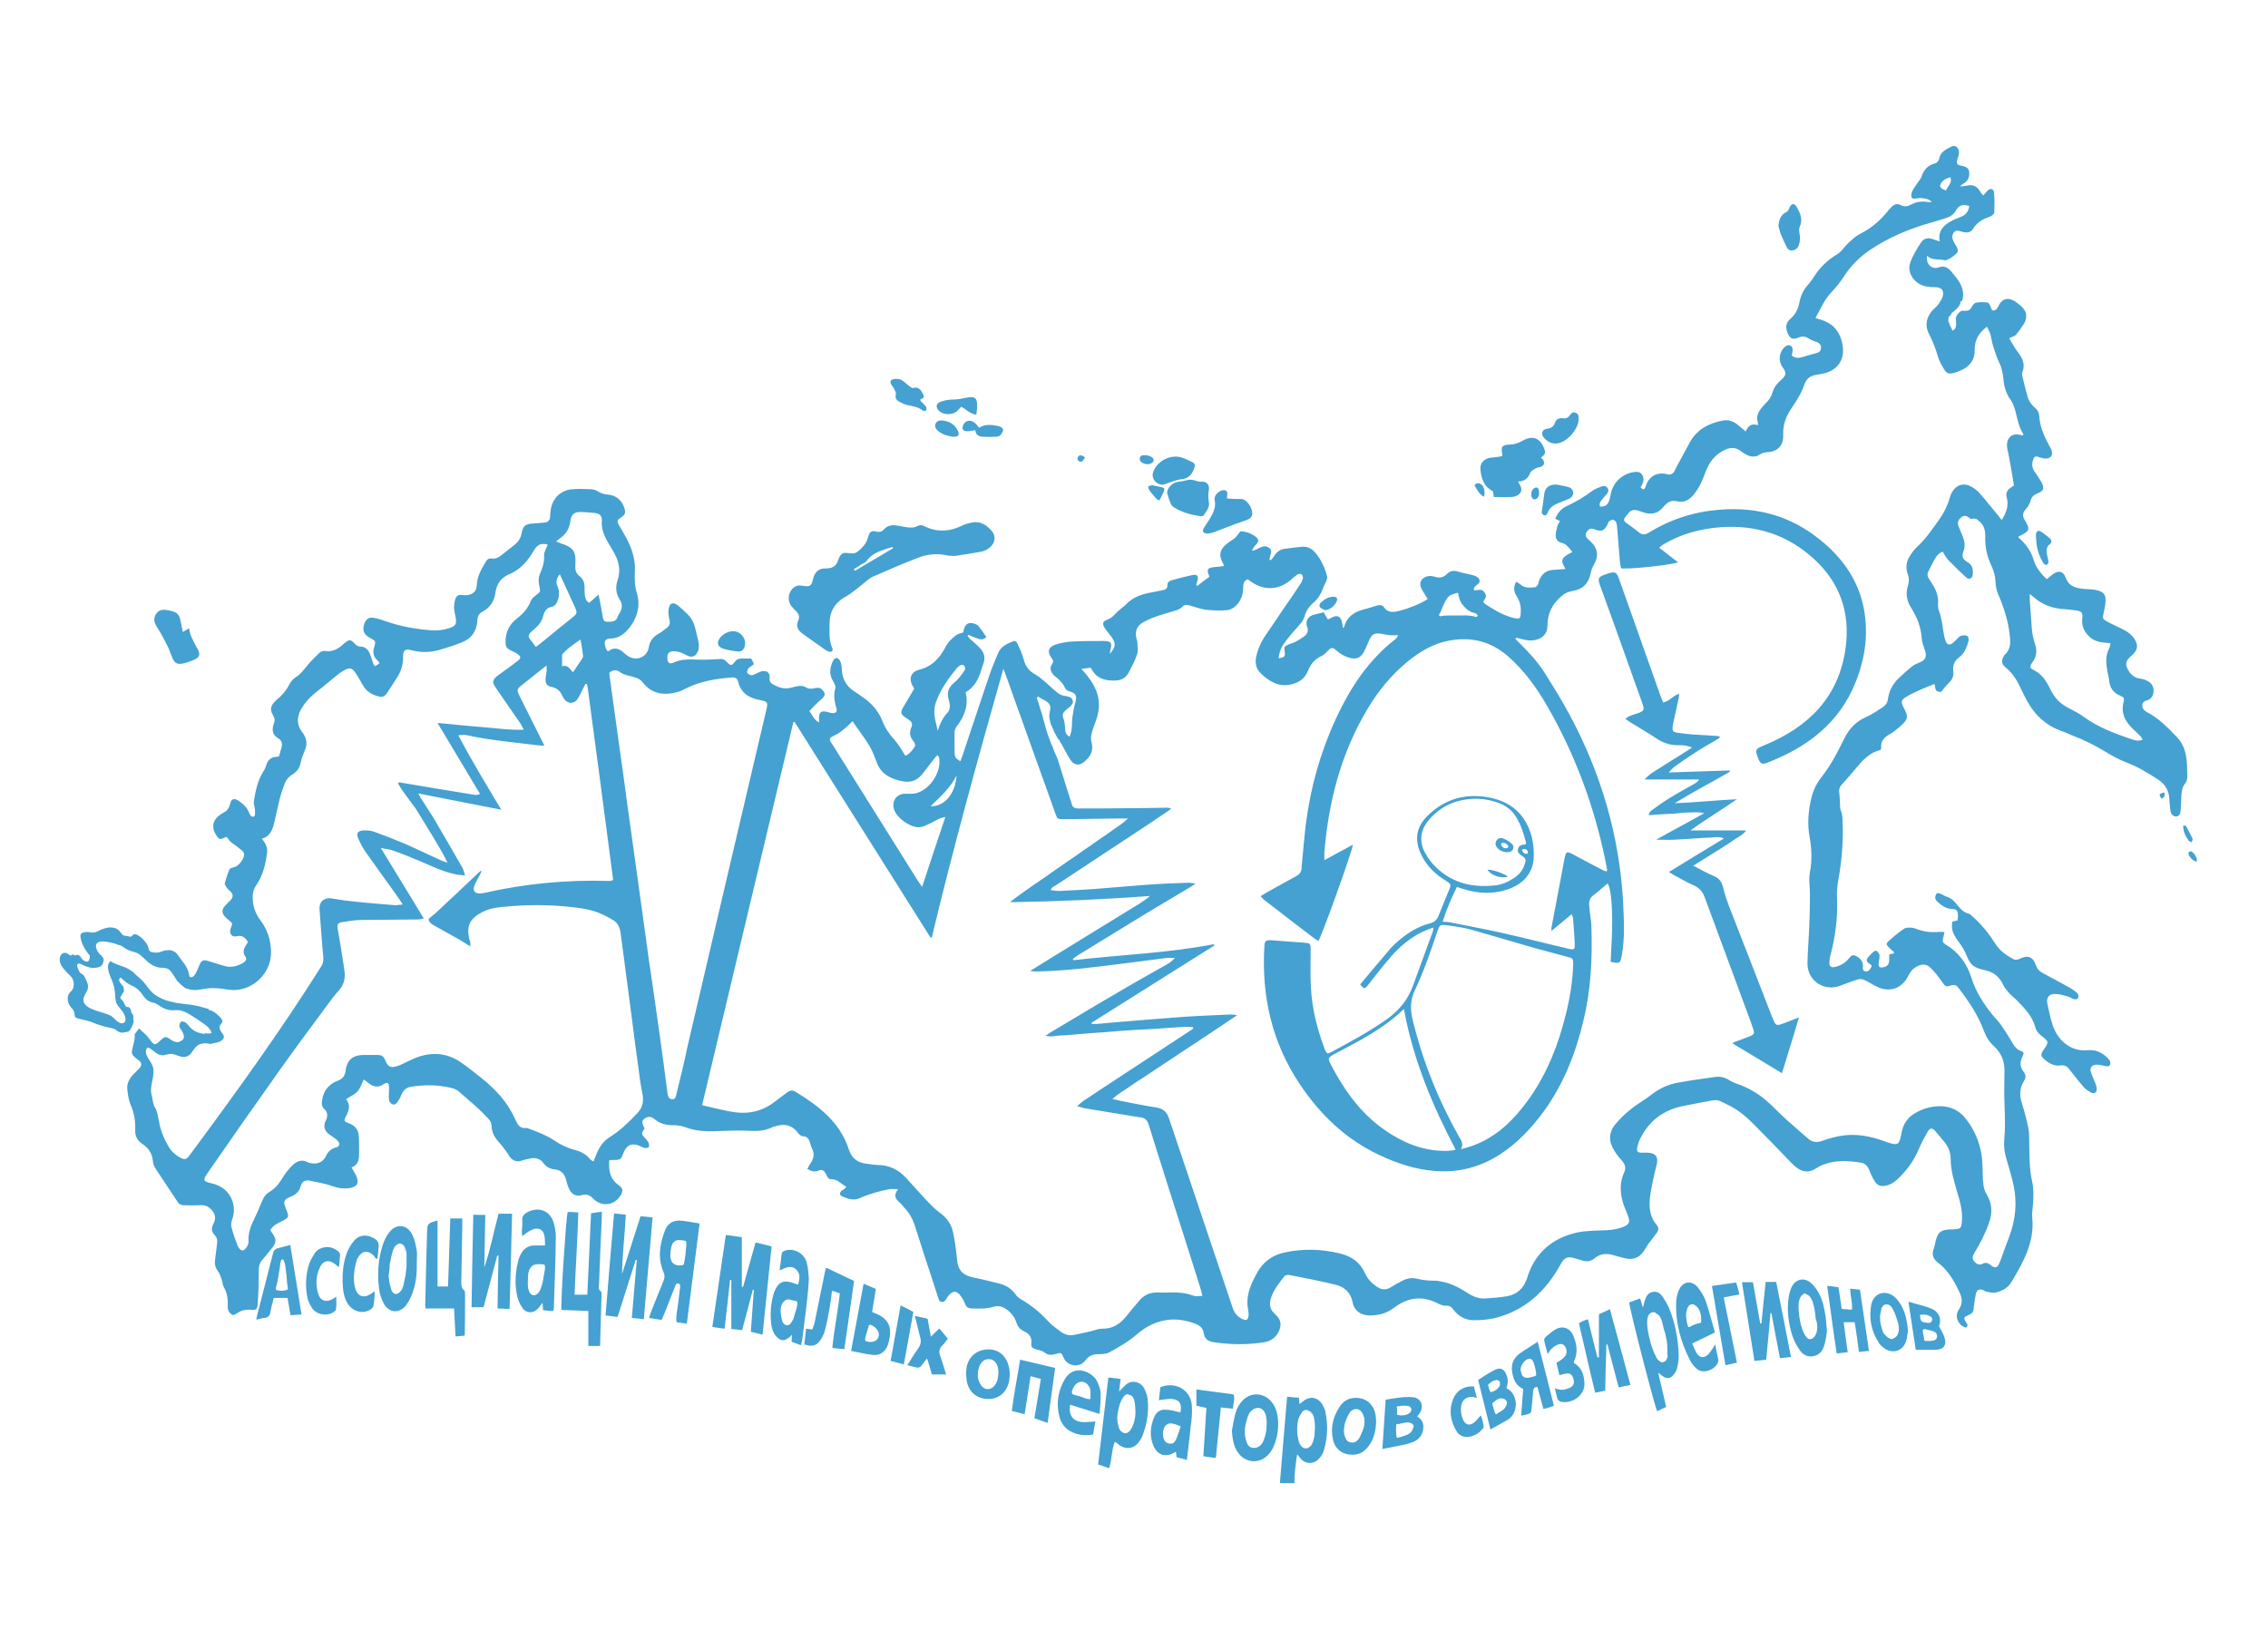<?xml version="1.0" encoding="utf-8"?> <svg xmlns="http://www.w3.org/2000/svg" xmlns:xlink="http://www.w3.org/1999/xlink" version="1.1" id="Слой_1" x="0px" y="0px" viewBox="0 0 907.1 652" style="enable-background:new 0 0 907.1 652;" xml:space="preserve"> <style type="text/css"> .st0{fill-rule:evenodd;clip-rule:evenodd;fill:#44A1D1;} .st1{fill:#44A1D1;} </style> <path class="st0" d="M530.1,564.8c-0.1-0.6-0.3-1.2-0.6-1.8c-1.9-4.4-5.9-5.1-9.2-1.7c-0.1,0.1-0.4,0.1-0.6,0.2 c-0.1-0.8-0.1-1.5-0.2-2.4c-1.6-0.1-3-0.2-4.7-0.4c-1,11.7-2,23.2-2.9,34.6h5.8c0-3.9,0.5-7.7,1.1-11.5c0.5,0.4,0.7,0.8,1,1.2 c2.1,2.8,5.7,3,8,0.2c0.8-0.9,1.4-2,1.7-3.1C531,575.1,531.2,570,530.1,564.8z M525.8,573.2c0,1.2-0.3,2.4-0.7,3.6 c0,0.1-0.1,0.1-0.1,0.2c-0.1,0.2-0.1,0.3-0.2,0.5c0,0,0,0,0,0c0,0,0,0,0,0c-0.1,0.3-0.3,0.6-0.5,0.8c-0.6,0.8-1.2,1.2-2.1,1.1 c-1.2,0-2.3-1-2.8-2.9c-0.1-0.3-0.1-0.7-0.2-1.1c-0.3-1.2-0.4-2.4-0.4-3.5c0-2.3,0.3-5,1.9-6.8c0-0.1,0-0.3,0.1-0.4 c0.8-0.7,1.8-1,2.7-0.3c0.1,0,0.1,0.1,0.2,0.1c0,0,0,0,0.1,0c0.1,0.1,0.2,0.1,0.3,0.2c0.2,0.2,0.5,0.4,0.7,0.7 c0.5,0.7,0.8,1.6,0.9,2.5c0,0.3,0.1,0.7,0.1,1C526,570.3,525.9,571.8,525.8,573.2C525.7,573.2,525.8,573.2,525.8,573.2z"></path> <path class="st0" d="M878.6,344.7c-1.4-0.2-3.3-2.1-3.3-3.3c0-0.7,0.5-1,1.1-0.8c0.5,0.2,0.9,0.6,1.2,1c0.4,0.5,0.7,1.2,1,1.8 C878.6,343.8,878.6,344.2,878.6,344.7"></path> <path class="st0" d="M49.6,396.5c0-0.8-0.2-1.5-0.3-1.9c-1.7-1.8-1.8-2.6-1.6-2.9c0,0,0,0,0.5-0.7l0,0l0,0c0,0,1.2,1.1,2.2,1.9 c1,0.7,1.3,0.9,2.4,1.4c1.9,0.8,3.3,2.2,4.4,3.9c1,1.5,2.3,2.6,4.2,2.9c0.7,0.1,1.5,0.6,2.1,1c1.9,1.4,3.9,2.2,6.3,2 c2.3-0.2,4.2,0.5,6.1,1.7c1.9,1.2,3.8,2.4,5.6,3.7c1.3,0.9,2.5,1.9,3.2,3.7c-0.9,0.3-1.8,0.3-2.5,0.1c-0.4,0.4-1,0.2-1.5,0.1 c-0.6-0.1-1.2-0.3-1.8-0.5c-1.1-0.4-2-1.1-2.8-1.9c-0.4-0.4-1.1-1.4-1.9-2c-0.6-0.3-1.6-0.6-1.8-0.3c-0.4,0.4-0.6,1.1-0.7,1.7 c0.1,0.3,0.2,0.5,0.3,0.8c0.4,0.8,1,1.4,1.3,2.3c0.2,0.6,0.4,1.4,0.1,2c-0.3,0.6-0.8,0.8-1.3,1c-0.3,0.2-0.7,0.4-1.1,0.4 c-0.2,0-0.3,0-0.5-0.1c-0.3,0-0.7-0.1-1.1-0.3c-0.7-0.3-1.2-0.8-1.8-1.1c-1.3-0.8-1.9-0.7-3,0.4c-2.8,2.6-2.7,2.6-5-0.4 c-0.8-1.1-1.8-2-2.8-2.9c-0.4-0.3-0.7-0.7-1-1.1c0,0-0.1,0-0.1,0c-0.6,0.7-1.2,1.4-1.8,2.2c0.1,1.8-0.3,3.3-0.7,4.9 c-0.8,3-0.7,3.3,1.8,5.3c0.2,0.1,0.4,0.3,0.6,0.4c1.1,1,1.2,1.9,0.2,3.1c-0.7,0.8-1.6,1.5-2.4,2.4c-1.5,1.6-2.7,3.6-2.5,5.8 c0.2,2.2,0.5,4.5,1.4,6.5c1.4,3.3,1.9,6.6,1.8,10c-0.1,2.4,0.7,4.1,2.7,5.5c2.4,1.5,4,3.7,4.3,6.6c0.1,1.3,0.5,2.5,1.2,3.5 c3,4.5,5.9,8.9,8.9,13.4c0.4,0.6,1.3,1.1,2,1.1c2.3,0.1,4.6,0.1,6.9,0c1.5-0.1,2.6,0.2,3.7,1.1c2.2,1.8,2.9,3.8,1.5,6.5 c-0.8,1.5-0.8,3,0.6,4.4c1,1,1.1,2.2,0.9,3.6c-0.3,2.1-0.5,4.3-0.8,6.4c-0.2,1.5,0.1,2.9,1.1,4.3c0.7,0.9,1.1,2.1,1.5,3.2 c0.4,1.1,0.4,2.3,0.9,3.2c1.4,2.4,1.7,4.9,1.6,7.6c-0.1,1.7,0.5,3,2.2,3.7c0.6-0.3,1.3-0.6,1.9-1c1.5-1,3-1.3,4.8-1.2 c2.7,0.2,2.9,0,3.1-2.6c0.3-4.5,0.4-8.9,0.4-13.4c0-1.5,0.4-2.8,1.4-3.9c1.3-1.5,2.5-3,3.7-4.5c2-2.5,2.1-3.6,0.3-6.2 c-0.3-0.4-0.5-0.8-0.8-1.2c0.9-1.7,2.5-2.5,4-3.3c3.7-1.8,3.7-1.8,2.1-5.7c-1-2.4-0.6-3.3,1.8-4.3c2.1-0.8,3.7-2,4.3-4.4 c0.5-2,2.1-2.6,4.1-2c1.2,0.3,2.4,0.5,3.5,0.7c1.6,0.4,3.3,0.7,4.8,1.3c2.2,0.8,4.5,1.2,6.8,0.9c3.4-0.4,4.4-2.2,2.8-5.3 c-0.5-1-1.1-1.9-1.7-3c2.3-0.9,3-2.6,3-4.8c0-2.6,0.1-5.1-0.1-7.7c-0.1-2.4-1.4-4.2-3.8-5.1c-2.2-0.8-2.3-1.1-1.2-3.1 c1.2-2.3,1.7-4.5-0.1-6.6c1.6-1.1,3.4-1.8,4.6-3.1c1.1-1.3,1.7-3.1,2.5-4.8c0.7,0.5,1.5,1.1,2.2,1.7c1.8,1.3,3.6,1.6,5.5,0.3 c1.8-1.1,2.4-0.8,2.4,1.4c0,1.6-0.2,3.2,0,4.8c0,0.6,0.6,1.3,1.1,1.6c0.7,0.5,1.6,0.2,2.1-0.5c0.7-1,1.3-2,1.7-3.1 c0.8-1.9,2-3,4-3.3c4.5-0.7,9.1-0.8,13.6,0c1.9,0.4,4,0.6,5.5,2c2,1.8,4,3.4,6,5.2c2,1.8,4,3.7,5.8,5.7c0.7,0.7,1.2,1.8,1.2,2.7 c0.1,2.9,1.4,5,3.3,7c1,1.1,1.9,2.4,2.8,3.6c0.5,0.6,0.8,1.4,1.3,2c1.2,1.4,2.6,2,4.5,1.4c1.2-0.4,2.5-0.7,3.7-0.9 c2-0.4,3.9,0.1,5.1,1.8c1.2,1.6,2.7,2.4,4.7,2.6c2.5,0.3,3.8,1.8,4.4,4.1c0.3,1.2,0.6,2.3,1.1,3.4c1,2.4,2.8,3.4,5.1,2.8 c2-0.6,3.4,0,4.7,1.4c3.2,3.3,8.2,2.8,10.7-1c1.4-2.1,1.3-3.1-0.8-4.6c-3.4-2.5-3.8-6-3.5-9.8c0.6-0.1,1-0.1,1.4-0.1 c3.2,0,3.2,0,4.4-3.1c1.1-2.8,3.1-3.7,5.9-2.7c0.8,0.3,1.6,0.8,2.4,1c0.5,0.1,1.5,0,1.7-0.4c0.2-0.5,0.1-1.4-0.2-1.9 c-0.5-0.9-1.3-1.6-2-2.4c-0.5-0.6-0.7-1.2-0.2-2c0.3-0.4,0.5-0.8,0.7-1.1c-1.2-2.5-1.2-3.2,0.4-4.2c1.6-1,2.9-0.1,3.9,0.7 c2.2,1.8,4.7,2.2,7.4,2.2c1.6,0,3.4,0.3,4.9,0.9c3.7,1.4,7.5,1.6,11.3,1.5c4.3-0.1,8.6-0.4,12.9-0.2c3.6,0.2,7.2,0.3,10.5-1.5 c0.1-0.1,0.3-0.1,0.5-0.1c3.6-1.3,6.9-1,9.4,2.3c0.5,0.7,1.4,1.5,2,1.5c2.2,0,2.6,1.5,3.1,3c0.2,0.7,0.4,1.4,0.7,2 c1.1,2.2,0.6,4.2-0.8,6.1c-0.4,0.6-0.7,1.3-1.1,2c1.7,1,3.1,1.3,4.6,0.6c1.3-0.5,2,0,2.6,1c0.2,0.4,0.5,0.8,0.7,1.3 c0.3,0.8,0.9,1.3,1.8,1.2c2.5,0,3.8,2,5.9,3c-0.4,0.5-0.5,0.8-0.8,0.9c-0.3,0.2-0.7,0.4-1,0.6c-0.9,0.7-1,1.9,0,2.3 c2.3,1,4.6,1.9,7.1,0.8c3.8-1.7,7.8-2.8,11.9-3.6c0.9-0.2,1.8,0,3.5,0c-2,2.5-1,4,0.7,5.4c0.6,0.5,1.1,1.2,1.6,1.8 c2,2,3.4,4.4,4.3,7.1c2.2,7,4.5,14,6.8,21c0.9,2.7,1.7,5.3,2.6,8c0.3,0.8,0.4,1.8,1.6,1.8c1,0,1.3-0.7,1.8-1.4c0.3-0.5,0.6-1,1-1.4 c1.5-1.7,3-1.7,4.4,0.1c0.9,1.1,1.6,2.4,2.1,3.7c0.5,1.2,1.2,1.5,2.4,1.6c3,0.1,6.1,0.2,9-0.7c1.8-0.5,3.3-0.1,4.8,0.9 c2,1.3,3.5,3.2,4.2,5.4c0.6,1.8,1.6,2.9,3.2,3.6c1.9,0.9,3,2.2,2.8,4.5c-0.2,1.8,0.2,2.1,2,2.7c1.1,0.3,2.3,0.5,3.1,1.1 c1.5,1.3,3.1,1.2,4.7,0.7c2.2-0.6,2.2-0.6,3.1,1.5c1.5,3.5,6.4,4.2,8.7,1.1c1.3-1.8,2.9-2.5,5.1-2.5c1.6,0,3.4-0.1,4.6-0.8 c3.7-2.1,7.4-4.1,10.6-6.9c7-6.1,15-7.9,23.9-4.4c1.7,0.7,2.8,1.7,3.1,3.5c0.4,2.4,1.5,3.4,4,3.8c6.8,1,13.5,1.1,20.3,0 c3.3-0.5,5.8-3,6.4-6.3c0.2-1.3-0.1-2.6-0.9-3.6c-0.5-0.6-1-1.1-1.5-1.6c-1.7-1.6-2.1-3.4-1.5-5.7c1-3.6,3.3-6.3,5.5-9.2 c0.3-0.4,1.3-0.6,1.9-0.5c6.2,1.2,12.4,2.4,18.5,3.9c3.7,0.9,6.1,3.1,6.9,7.1c0.6,3.2,3.2,5.1,6.5,5.2c3.7,0.1,7.1-0.8,10.1-3.1 c5.5-4.2,11.3-4.9,17.5-1.7c1,0.5,2.1,1,3.2,0.9c1.5-0.1,2.3,0.6,3.1,1.7c2,2.6,4.8,4.1,8,4.1c2.8,0,5.6-0.2,8.3-0.8 c12.2-3,20.6-10.8,26.5-21.6c1.4-2.5,2.5-3.2,5.2-2.5c1.2,0.3,2.3,0.7,3.4,1c1.8,0.6,3.5,0.4,5-0.9c2.2-1.8,4.6-2,7.2-1.3 c1.8,0.5,3.5,1,5.3,1.4c2.8,0.6,5.1-0.2,6.8-2.5c0.8-1,1.4-2.2,2.1-3.2c1-1.3,2-2.7,3-4c1.2-1.4,1.5-2.4,0.3-3.8 c-2.7-3.2-3-7-2.6-10.9c0.4-3.5,1.3-6.9,2-10.3c0.3-1.3,0.7-2.6,0.9-4c0.2-2-0.8-3.2-2.8-3.5c-1-0.2-2.1-0.1-3.1-0.1 c-2,0-2.5-0.4-2-2.4c0.3-1.2,0.6-2.3,1.2-3.4c3.5-6.9,9.1-11.2,16.7-12.8c4-0.8,8-1.6,12-2.3c1-0.2,2.3-0.2,3.3,0.3 c2.5,1.2,5.1,2.4,7.3,4c2.3,1.6,4.3,3.5,6.3,5.5c4.9,4.9,9.6,9.8,14.4,14.8c0.9,0.9,1.8,1.8,2.8,2.5c2.3,1.6,4.7,1.8,7.2,0.2 c1.1-0.7,2.4-1.4,3.6-1.8c4.8-1.7,9.8-1.4,14.7-0.6c1.6,0.3,2.6,1.4,3.2,2.9c0.6,1.6,1.3,3.1,2.2,4.5c1,1.7,2.3,2.2,4.3,1.8 c1.8-0.3,3.3-1.2,4.6-2.4c3.8-3.5,6.8-7.6,8.8-12.4c1-2.4,2.3-4.7,3.6-7c0.8-1.3,1.7-1.3,2.7-0.3c1.4,1.6,2.8,3.3,4.2,5 c1.5,2,2.2,4.2,2.2,6.7c0,2,0.3,4,0.7,5.9c0.8,3.4,1.8,6.8,2.8,10.2c0.8,3,1.3,6.1,0.9,9.2c-0.2,2-0.5,2.3-2.5,2.5 c-0.8,0.1-1.6,0.1-2.4,0.1c-3.5,0.2-4.6,1.1-5.5,4.5c-0.3,1.1-0.4,2.2-0.8,3.2c-0.9,2.3-0.2,4.1,1.6,5.5c4,3,6.5,7.2,8.6,11.7 c1.2,2.5,1.5,4.7-0.2,7.2c-1.7,2.5-0.4,5.8,2.3,7c0.3,0.1,0.8,0.2,0.9,0c0.2-0.2,0.3-0.7,0.3-1c0-0.3-0.3-0.5-0.5-0.8 c-1.2-2-1.1-2.2,1-3.1c1.3-0.5,1.9-1.3,2-2.7c0.1-1.8,0.5-3.7,0.8-5.5c0.3-1.8,1.4-2.4,3.1-1.7c0.4,0.2,0.8,0.6,1.3,0.6 c1.2,0.2,2.6,0.6,3.7,0.3c2.5-0.6,4.9-1.9,6.2-4.2c4.7-7.9,9.3-15.9,8.3-25.7c-0.2-1.4,0.1-2.9,0.2-4.3c0.3-3.5,0.5-7-0.3-10.5 c-1.1-4.9-1-9.8-1.1-14.8c0-2.2,0-4.4-0.4-6.5c-0.7-3.3-1.6-6.7-2.6-9.9c-1-3.1-0.8-6,0.9-8.7c0.8-1.2,0.8-2.5-0.1-3.6 c-1.6-2-1.6-4-0.5-6.2c0.7-1.4,0.6-1.8-0.9-2.3c-1.5-0.6-2.2-1.7-3-2.9c-1.4-2.5-3-4.9-4.6-7.3c-1.1-1.6-2.5-2.9-3.7-4.4 c-3.5-4.4-6.5-9.1-8.2-14.5c-1.8-5.8-5.2-10.4-10.5-13.5c-0.9-0.6-1.2-1.2-0.9-2.2c0.2-0.8,0.4-1.6,0.6-2.7c-1.1,0-1.9-0.1-2.7,0 c-2.5,0.2-4.9,0-7.3-0.8c-1-0.3-2-0.8-3-0.9c-1.1-0.1-2.4-0.1-3.2,0.4c-2.2,1.5-4.2,3.2-6.2,5c-1,0.9-0.9,1.5,0.1,2.4 c0.6,0.6,1.3,1.2,2,1.8c0.1,0.1,0.1,0.4,0.1,0.7c-0.6,0.1-1.2,0.2-1.7,0.3c-0.1,0.2-0.2,0.3-0.2,0.4c0,0.5,0,1.1,0,1.7 c0,1.8-0.6,2.7-2.3,3.1c-1.6,0.4-2.2-0.2-1.9-1.9c0.2-1,0.4-2.1,0.3-3c-0.1-0.6-0.8-1.4-1.3-1.7c-0.3-0.2-1.1,0.4-1.5,0.8 c-0.5,0.3-0.8,0.8-1.2,1.2c-1.6,1.7-1.5,2.3,0.6,3.6c0.1,0.1,0.2,0.3,0.3,0.5c-0.1,0.3-0.3,0.7-0.5,1c-0.5,0.8-1.1,1.4-2.2,1.1 c-1.1-0.3-0.8-1.3-0.8-2c0-2-1-3.1-2.6-4c-1.1-0.6-1.8-0.6-2.7,0.5c-1.2,1.6-2.8,2.8-4.8,3.5c-1.1,0.3-2.4,0.8-3.1-0.2 c-0.5-0.7-0.1-1.9-0.1-2.9c0-0.2,0.1-0.3,0.1-0.5c2.1-7.8,3.2-15.8,2.8-24c-0.1-2.2,0.1-4.5,0.5-6.7c1.3-7.2,2-14.4,1.8-21.7 c-0.1-2.2,0.1-4.3-0.8-6.4c-0.4-0.8-0.2-1.9-0.3-2.8c-0.1-1.4-0.1-2.9-0.3-4.3c-0.2-1.1,0.1-2,0.8-2.9c1.9-2.1,3.7-4.2,5.5-6.3 c2.8-3.4,5.7-6.8,10.2-7.8c0.1-0.4,0.3-0.7,0.3-0.9c-0.3-2.6,1.1-4.1,3.2-5.3c1.5-0.8,2.8-1.9,4.1-3c3.6-3.1,3.7-4,1.5-8.1 c-0.9-1.7-0.8-2.7,0.8-3.7c3.7-2.3,7.7-3.8,11.7-5.4c0.5,3,0.6,3,2.6,3.2c1-1.2,1.9-2.4,3-3.5c1.5-1.4,2.2-2.9,1.9-4.9 c-0.3-2.4,0.6-4.2,2.5-5.6c2.1-1.6,2.9-4,3.6-6.3c0.2-0.6,0-1.8-0.5-2.1c-0.6-0.4-1.6-0.3-2.4-0.1c-0.6,0.1-1,0.7-1.5,1.1 c-0.7,0.6-1.2,1.3-1.9,1.8c-1.3,1-2.2,0.8-2.8-0.7c-0.5-1.2-0.7-2.4-0.9-3.7c-0.5-2.8-0.7-5.7-1.8-8.4c-0.3-0.8-0.4-1.7-0.4-2.6 c0.3-3.1-0.7-5.8-2.4-8.4c-0.4-0.7-0.9-1.3-1.3-2c-0.5-0.9-0.7-1.8-0.2-2.7c0.8-1.6,1.6-3.3,2.5-4.9c0.8-1.4,1.7-2.6,3.3-3.1 c0.8,1.2,1.3,2.4,2.2,3.3c2.3,2.4,4.7,4.7,7.2,7c1,1,2.5,0.4,2.6-1.1c0.2-2,0-3.8-2-5c-2.1-1.2-2.5-2.3-1.7-4.4 c0.7-1.9,0.5-3.6-0.1-5.4c-0.6-1.5-1.2-3-1.8-4.4c-0.5-1.2-0.5-2.3,0.5-3.3c1.5-1.5,2.4-1.4,4.3,0.2c1.9-0.3,2.1-0.3,3.4,0.9 c2,1.6,2.5,3.9,2.4,6.3c-0.1,4.2,0.8,8.1,2.6,11.8c0.9,1.9,1.4,3.9,1.5,6c0.1,1.6,0.3,3.4,1,4.9c2.2,5.1,3.9,10.2,4.6,15.8 c0.4,3.3,0.8,6.1-1.9,8.6c-0.1,0.1-0.2,0.2-0.3,0.4c-1.2,2-1,3.4,0.8,4.8c2.4,2,4.1,4.5,5.4,7.2c1,2.1,2,4.2,3.1,6.2 c3,5.5,7.4,9.6,13.4,11.8c1.5,0.5,3,1.2,4.4,1.8c4.8,1.8,9.4,4.1,13.8,6.8c2.6,1.6,5.3,3,8.1,4.1c4.5,1.7,8.6,4.2,12.6,6.8 c2.7,1.8,4.3,4.2,4.5,7.5c0.1,1.8,0.3,3.5,0.5,5.2c0.2,1.3,1.2,2.1,2.3,2.1c1.2-0.1,1.6-1,1.7-2c0.2-1.8,0.2-3.7,0.3-5.5 c0.1-1.9,0.2-3.9,1.4-5.5c1-1.3,1.1-2.6,1-4c-0.1-1.2,0-2.4-0.1-3.6c-0.2-4.1-1-8-4-11.1c-3.6-3.8-7.3-7.6-12.1-10.1 c-1-0.6-1.8-1.3-1.8-2.6c0-1.3,0.9-1.8,2-2.1c3-0.8,3.4-5.5,0.9-7.2c-1-0.7-2.3-1.3-3.5-1.4c-2.7-0.3-4.3-1.9-5.4-4.2 c-0.8-1.6-0.4-3,0.8-4.2c0.3-0.3,0.7-0.6,1.1-1c2.3-2,2.6-4,1-6.5c-1.1-1.7-2.6-2.8-4.3-3.7c-2.2-1.1-4.5-2.1-6.7-3.3 c-1.8-1-1.8-1.3-1.4-3.2c0.4-1.6,0.7-3.1,0.8-4.7c0.2-2.5-0.5-3.8-3-4.5c-1.7-0.5-3.5-0.5-5.2-0.6c-3.4-0.3-6.4-0.8-7.8-4.7 c-1-2.6-2.9-2.8-5.2-1.1c-0.7,0.6-1.4,1.2-2.3,1.9c-2.4-2.3-4.3-4.7-5.2-7.6c-1.1-3.7-3.2-6.6-6-9c-0.1-0.1-0.1-0.3-0.1-0.5 c0.8-0.4,1.6-0.7,2.3-1.2c1.7-1,2-1.7,1.2-3.5c-0.3-0.7-0.6-1.3-1-1.9c-1.1-1.6-0.8-2.9,0.4-4.3c0.8-0.9,1.6-2.1,1.9-3.3 c0.4-1.6,1.3-2.5,2.7-3c2.6-1,3-2,1.7-4.5c-0.8-1.4-1.7-2.7-2.6-4c-1.2-1.6-1.4-3.3-0.7-5.2c0.3-0.9,0.9-1.3,1.8-1 c0.9,0.3,1.8,0.6,2.8,0.7c2.2,0.3,3.5-1.3,2.7-3.4c-0.2-0.6-0.6-1.1-0.9-1.7c-2-3.8-3.8-7.6-4-12c-0.1-1.3-0.7-2.3-1.6-3.1 c-1.6-1.3-2.7-3-3.2-5c-0.7-2.6-1.4-5.3-2-7.9c-0.1-0.5-0.1-1.1,0.1-1.6c1-2.5,0.3-4.7-1.1-6.8c-0.7-1-1.4-1.9-2.1-3 c-0.8-1.2-1.4-2.4-2.1-3.6c1.1-0.6,2.2-0.8,2.7-1.4c1.2-1.4,2.3-3,3.3-4.6c0.4-0.6,0.6-1.3,0.7-2c0.5-2.7-1.2-4.3-3.1-5.8 c-3.3-2.7-6.3-2.9-8.2,1.5c-0.2,0.5-1,1.1-1.5,1.2c-0.9,0.2-1-0.7-1.3-1.4c-0.3-0.7-0.8-1.8-1.3-1.8c-1.6-0.2-3.2-0.2-4.7,0.1 c-0.7,0.2-1.4,1.2-1.8,2c-0.5,0.8-1,1.2-1.9,1.2h-2c-0.6,0.4-1.1,0.8-1.5,1.3c-0.4,0.5-0.6,1.1-0.8,1.7c0.2,1.5,0.4,3.3-0.5,4.5 c-0.1,0.1-0.3,0.2-0.4,0.1c-0.1,0.1-0.2,0.3-0.4,0.4c-0.2-0.4-0.3-0.8-0.5-1.2c-0.3-0.4-0.5-0.8-0.6-1.2c0-0.1-0.1-0.2-0.1-0.3 c0,0,0-0.1,0-0.1c0-0.1-0.1-0.2-0.1-0.4c-0.1-0.1-0.3-0.1-0.3-0.3c-0.1-0.5-0.1-1,0-1.5c0-0.4,0.2-0.7,0.5-0.9 c0.2-0.2,0.4-0.5,0.6-0.7c0-0.2,0-0.3,0.1-0.4c0.8-0.6,1.6-1.3,2.3-2c0.6-0.6,1.2-1.5,1.3-2.4c0-0.3,0.2-0.5,0.5-0.5 c0,0,0.1,0,0.1,0c0.6-1.5,0.6-3,0.2-4.6c-0.7-2.8-2.6-4.9-4.4-7.1c-1.5-1.7-2.8-2.6-5.3-1.7c-2.7,0.9-5-1.5-4.5-4.7 c2,2,4.7,1.2,7.1,1.8c0.6,0.1,1.5-0.4,2.2-0.8c0.7-0.4,1.3-0.9,1.9-1.4c1.2-0.9,1.4-1.5,0.8-2.9c-0.4-0.9-1-1.6-1.4-2.5 c-0.6-1.2-0.7-2.5,0.2-3.6c0.8-1,1.9-0.6,2.9-0.3c0.4,0.1,0.8,0.2,1.2,0.3c1.3,0.2,2.7,0,3.4-1.2c1.6-2.7,4-4.1,6.8-5 c0.7-0.2,1.7-1.1,1.8-1.7c0.1-2.7,0.2-5.4-0.1-8.1c-0.2-1.6-1.7-1.7-2.8-0.4c-0.4,0.5-0.9,1-1.5,1.7c-0.6-0.7-1-1.1-1.3-1.7 c-1.3-2.2-3.1-2.8-5.5-2.2c-0.8,0.2-1.6,0.2-2.4,0.3c0.4-0.7,0.8-0.9,1.3-1.2c1.8-0.9,2.4-2.5,2.3-4.4c-0.1-1.9-1.5-2.4-3.1-2.7 c-1.9-0.4-2.1-0.8-1.6-2.7c0.2-0.8,0.6-1.7,0.6-2.5c0.1-1.9-1.5-3.3-3-2.5c-2,1.1-4.4,2-4.9,4.8c-0.1,0.7-0.9,1.8-1.6,1.9 c-3.1,0.8-4.7,2.8-5.6,5.6c-0.1,0.4-0.4,0.7-0.6,1c-0.9,1.4-2,2.7-2.8,4.2c-0.4,0.8-0.8,1.9-0.5,2.7c0.4,1.1,1.7,0.5,2.6,0.5 c0.3,0,0.6-0.1,1-0.1c1.6,0.2,3.3,0.2,4.5,1.6c-0.6,0.1-1.2,0.1-1.7,0c-2.3-0.4-4.5-0.1-6.5,1c-1.5,0.8-2.8,1-4.3,0.2 c-1.3-0.7-2.5-0.3-3.5,0.7c-0.5,0.5-0.9,0.9-1.3,1.4c-3.1,3.9-6.7,7.1-11.1,9.3c-0.9,0.5-1.8,1-2.6,1.7c-1.4,1.2-2.8,2.4-3.9,3.8 c-0.9,1.1-1.7,2-2.9,2.8c-3.9,2.3-7.1,5.4-9.5,9.3c-0.6,0.9-1.3,1.9-2,2.7c-1.9,2.1-3.1,4.4-3.6,7.2c-0.5,2.6-1.6,4.9-3.6,6.6 c-1.8,1.6-2.1,3.3-1.2,5.6c1,2.4,2,2.9,4.4,1.9c1.5-0.6,2.7-0.5,4.1,0.4c0.8,0.5,1.7,0.9,2.6,1.2c1.7,0.5,2.4,1.3,2.3,2.6 c-0.1,1.3-0.7,1.8-2.4,2.2c-1.5,0.4-3.1,0.8-4.6,1.3c-1.6,0.5-3.2,0.8-4.7-0.5c0.1-0.6,0.3-1,0.3-1.5c0.1-1,0.2-2-0.9-2.5 c-1-0.4-1.8,0.2-2.5,0.9c-2,2-2.3,5.3-0.6,7.7c1.7,2.4,1.6,3.2-0.5,5.1c-1.6,1.4-2.9,3-3.5,5.1c-0.5,1.8-1.5,3.2-2.8,4.4 c-0.7,0.7-1.3,1.4-1.9,2.2c-1.1,1.5-1.8,3.2-1.2,5.2c0.1,0.3,0.1,0.7,0.1,1.3c-2.5-0.9-4,0.2-4.9,2.5c-1.2-1-2.2-1.8-3.1-2.6 c-1.8-1.5-3.8-2.2-6-1.8c-5.8,1.1-10.7,3.7-13.5,9.2c-0.8,1.5-1.6,2.9-2.4,4.4c-1.1,2.1-2.3,4.2-3.4,6.4c-0.7,1.4-1.7,1.9-3.1,1.5 c-0.3-0.1-0.6-0.1-0.9-0.2c-3.1-0.5-5.7,0.9-7.1,3.7c-0.2,0.5-0.4,1-0.6,1.6c-0.5,1.2-0.8,1.2-2,0.1c0.2-0.3,0.5-0.6,0.6-1 c0.7-1.3,0.9-2.8,0-4.1c-0.9-1.3-2.4-1.1-3.7-0.9c-4.5,0.9-7.9,4.2-8.8,8.8c-0.2,0.9-0.3,1.9-0.7,2.8c-0.6,1.6-1.8,2.3-3.6,2.1 c-0.4-1.2,0.2-2,0.8-2.7c0.6-0.8,1.2-1.5,1.9-2.2c0.6-0.7,0.9-1.5,0.4-2.4c-0.6-1-1.6-1-2.5-0.7c-1.3,0.5-2.7,1-3.9,1.9 c-3.1,2.4-6.5,4.3-10.1,6c-2,0.9-3.4,2.5-4.5,5c0.6,0.3,1.2,0.6,1.9,0.9c-0.5,1-1,1.7-1.1,2.3c-0.3,1.2-0.6,2.3-0.6,3.5 c0,1.4,0.7,2.5,2.3,2.9c2,0.4,3,2.1,4.4,3.7c-1,0.5-1.8,0.9-2.5,1.4c-1.8,1.2-2,2.4-0.9,4.2c0.2,0.3,0.3,0.7,0.6,1.2 c-2,0.2-3.7,0.2-5.4,0.4c-2.6,0.3-4.3,1.9-5.2,4.4c-0.2,0.5-0.1,1-0.4,1.4c-0.3,0.5-0.8,1.1-1.3,1.1c-2.1,0.2-4.2,0.4-5.9-1.3 c-0.4-0.3-0.9-0.5-1.5-0.9c-1.2,2.1-1,4,0.2,5.8c1.4,2.1,1.8,4.4,1.6,6.9c-0.1,2-0.4,2.2-2.3,1.9c-0.5-0.1-1.1-0.3-1.6-0.4 c-3.9-1.2-7.3-3.3-10.6-5.5c-0.2-0.1-0.3-0.5-0.5-0.7c1.4-2.1,1.4-2.5,0.4-3.9c-1.2-1.6-2.8-0.5-4.1-0.7c-0.2-1.3,0.6-1.6,1.3-2.2 c1.3-0.9,1.3-2.2,0-3.1c-0.6-0.4-1.3-0.6-2-0.8c-1.8-0.5-3.6-0.7-5.4-1.3c-1.8-0.6-3.4-0.5-4.8,1c-1.3,1.3-2.9,1.6-4.7,1 c-0.7-0.2-1.6-0.4-2.3-0.3c-3.2,0.4-4.5,2.9-2.8,5.6c0.7,1.2,1.5,2.4,2.2,3.6c-2.4,1.8-8.9,4.3-12.5,5c-2,0.4-3.7,0.1-4.9-1.6 c-0.7-1-1.6-1.1-2.8-0.8c-1.8,0.6-3.7,1.1-5.5,1.6c-3.8,1-6.7,3-7.7,7c0,0.1-0.2,0.2-0.5,0.4c-0.2-1-0.2-1.9-0.5-2.8 c-0.5-1.8-1.8-2.4-3.5-1.6c-0.6,0.3-1.2,0.6-2,1c-0.7-1.1-1.2-2-1.7-2.9c-1.3,0.3-2.5,0.6-3.6,0.9c-2.6,0.6-3.9,2.5-3,5 c0.6,1.6,0.1,2.7-1,3.6c-1.2,0.9-2.5,1.7-3.8,2.4c-0.8,0.4-1.8,0.6-2.7,1c-1.6,0.7-1.8,1-1.5,2.7c0.3,2.1,0.1,2.4-2.4,2.8 c0.2-2.4,1.1-4.6,2.5-6.4c1.7-2.3,3.6-4.5,5.5-6.6c1-1.1,1.9-2.2,2.3-3.6c0.6-2.2,1.8-4.1,3.6-5.6c1.8-1.5,3-3.5,3.8-5.7 c0.3-1,0.9-1.9,1.3-2.8c0.2-0.6,0.5-1.4,0.4-2c-0.9-3.5-2.4-6.8-4.8-9.6c-1.4-1.6-3.1-2.5-5.3-2.3c-2.2,0.2-4.5,0.5-6.7,0.8 c-1.9,0.2-3.4,1.2-4.4,2.9c-0.4,0.6-0.9,1.2-1.4,1.7c-0.2-0.1-0.3-0.2-0.5-0.3c0.1-0.6,0.3-1.2,0.4-1.7c0.3-0.9,0.6-1.9-0.2-2.7 c-0.9-0.8-1.9-1.1-3.1-0.7c-0.9,0.3-1.7,0.8-2.6,1.2c-0.5,0.2-1,0.3-1.5,0.4c0.4-1,1-1.8,1.6-2.4c1.2-1.3,1.3-2.1-0.1-3.2 c-1.8-1.4-3.9-2.1-6.1-2.2c-0.7,0.9-1.3,1.8-2,2.5c-0.7,0.7-1.7,1.2-2.5,1.8c-0.6,0.5-1.3,1-1.8,1.5c-1.9,1.9-2.2,3.7-1.1,6.1 c0.3,0.6,0.5,1.2,0.9,2c-1.4,0.2-2.5,0.3-3.6,0.4c-3.3,0.3-3.5,1-2.3,3.8c0,0.1-0.1,0.3,0,0.1c-1.8,1.3-3.4,2.5-4.9,3.7 c-0.2-0.3-0.4-0.4-0.3-0.5c0.1-0.5,0.2-1.1,0.4-1.6c0.6-1.8-0.1-2.7-1.9-2.3c-2.8,0.6-5.6,1.3-8.4,2.1c-1,0.3-1.7,0.8-1.7,2 c0.1,1.3-0.8,1.8-2,2c-1.2,0.2-2.4,0.5-3.5,0.7c-4.1,0.7-7.9,1.7-11,4.9c-1.3,1.3-2.9,2.3-4.1,3.6c-1,1.1-1.9,2-3.3,2.5 c-2,0.7-2.3,1.7-1.1,3.5c0.8,1.2,1.8,2.3,2.6,3.4c1.9,2.7,1.8,4.1-0.7,6.9c0.1-0.7,0.2-1.1,0.3-1.6c0.8-2.9,0.3-3.6-2.8-3.6 c-4.2,0-8.3,0-12.5,0.2c-2.3,0.1-4.6,0.6-6.8,1.3c-2.8,1-3.2,2.8-1.5,5.2c0.7,0.9,1,1.5,0.3,2.5c-1.1,1.6-0.6,3.1,0.6,4.4 c0.6,0.7,1.5,1.2,2.2,1.9c0.8,0.9,1.7,1.8,2.1,2.8c0.5,1.1,1,1.6,2.2,1.9c2.5,0.7,2.9,1.9,2.2,4.3c-0.6,2-0.9,4-1.2,6.1 c-0.2,1.6-0.1,3.2-0.3,4.8c-0.1,1-0.5,1.9-0.8,2.9c-1.6-0.8-1.7-1.9-1.8-3.2c-0.1-1.4-0.2-2.9-0.7-4.2c-0.5-1.3-0.2-2.2,0.7-3 c0.6-0.6,1.4-1.1,2-1.7c0.7-0.7,1.4-1.4,1-2.5c-0.4-1.2-1.3-1.4-2.4-1.6c-1.1-0.2-2.3-0.4-3.1-1c-1.8-1.3-3.4-2.9-5.1-4.4 c-1.4-1.2-2.8-2.5-4.3-3.3c-2.4-1.3-3.9-3.1-4.6-5.8c-0.6-2.3-1.6-4.5-2.6-6.7c-0.2-0.5-1.1-1.1-1.4-0.9c-2.5,1-5.1,2-6.3,4.8 c-1.2,3-2.5,5.9-3.5,8.9c-3.6,10.7-7.2,21.4-10.7,32c-0.3,0.8-0.6,1.6-0.9,2.4c-2-1.2-2.3-1.7-2.3-3.7c0-2.7-0.1-5.4,0-8.1 c0-0.7,0.4-1.6,0.8-2.1c3.1-4,4.9-8.4,3.6-13.7c3-1.7,4.7-4.4,5.8-7.5c0.4-1.3,0.8-2.6,1.3-3.9c0.9-2.5,0.3-4.6-1.5-6.4 c-1.2-1.3-2.6-2.4-3.9-3.6c-0.3-0.3-0.6-0.7-0.9-1.1c0.1-0.1,0.2-0.3,0.3-0.5c1.1,0.5,2.2,1,3.4,1.4c1.2,0.4,2.4,0.9,3.8-0.5 c-1.1-1.5-2-3-3.2-4.4c-0.4-0.5-1.2-0.8-1.8-1c-1.9-0.6-3.3,0.1-3.9,2c-0.2,0.6-0.3,1.2-0.4,1.6c-1.1,0.4-2.1,0.5-2.8,1.1 c-1.8,1.3-3.4,2.9-4.4,5c-2.3,4.3-5.4,7.6-10.4,8.8c-3.5,0.9-4.3,3.9-2.3,6.9c0.1,0.1,0.1,0.3,0.3,0.7c-1.3,2.2-2.6,4.5-4,6.8 c-1.7,2.7-1.6,3.3,1,5c0.3,0.2,0.5,0.3,0.8,0.5c1.3,1,1.7,1.6,1.1,3.1c-0.9,2.2-0.6,4,1,5.8c0.4,0.4,0.7,1.5,0.4,1.9 c-1,1.6-2.2,3-3.8,3.7c-1.5-2.3-2.7-4.5-4.3-6.3c-2-2.2-3.7-4.6-4.8-7.4c-1.4-3.7-3.8-6.6-6.9-9c-1.5-1.1-3-2.1-4.5-3.1 c-3.1-2-4.7-4.9-4.9-8.6c0-1.1-0.2-2.2-0.6-3.3c-0.2-0.6-0.9-1.3-1.4-1.4c-0.5-0.1-1.3,0.6-1.5,1.1c-1.3,2.6-1.7,5.3-0.1,8 c0.5,0.9,1.2,2,1,2.9c-0.8,2.8-0.4,5.3,0.4,8c0.5,1.5-0.2,2.2-1.9,2c-0.9-0.1-1.7-0.5-2.6-0.6c-1.6-0.2-2.2,0.4-2.4,1.9 c-0.1,0.6,0,1.2,0,2.5c-2.2-1.2-2.8-3.1-3.9-4.6c1.6-1.6,3.1-3.3,4.8-4.7c1.8-1.6,1.8-2.5-0.1-4.2c-0.6-0.5-1.8-0.4-2.7-0.2 c-1.3,0.3-2.4,0.3-3.6-0.5c-0.7-0.4-1.7-0.5-2.5-0.4c-1.1,0.1-2.2,0.4-3.3,0.7c-2.5,0.7-4.8-0.1-6.9-1.2c-1.1-0.6-1.8-1.3-1.6-2.9 c0.2-1.9-1.2-2.9-3.1-2.5c-0.8,0.2-1.5,0.6-2.2,0.9c-0.6,0.2-1.2,0.7-1.8,0.7c-0.6,0-1.4-0.4-1.8-0.9c-0.2-0.3,0-1.3,0.3-1.7 c0.6-0.7,1.5-1.2,2.3-1.8c-0.1-0.3-0.2-0.7-0.4-1.1c-0.2-0.4-0.5-0.8-0.7-1.2c-1.3,0-2.5,0-3.7,0c-1.1,0-2,0.2-2.7,1.2 c-1.4,1.8-1.7,1.8-3.3,0.2c-0.7-0.7-1.3-1.2-2.4-1.2c-3.6,0.2-7.2,0.4-10.8,0.2c-2.8-0.1-5.4,0-8,1.2c-1.7,0.8-2.5,0.2-2.6-1.7 c-0.1-2,0.7-2.8,2.7-2.8c1.8,0,3.4,0.7,5,1.6c2,1.1,3.6,0.6,4.5-1.5c0.4-1,0.5-2.3,0.3-3.5c-0.3-1.9-0.9-3.7-1.3-5.6 c-0.5-2.3-1.5-4.2-3.1-5.8c-1.2-1.2-2.4-2.3-3.7-3.4c-2.1-1.7-3.5-1.2-3.9,1.4c-0.2,1.3,0,2.7,0.3,4c0.4,1.5,0.2,2.6-1.1,3.5 c-1.2,0.9-2.4,1.9-3.7,2.6c-1.9,1.2-3,2.7-3.4,5c-0.6,4-4.8,5.8-8.2,3.7c-0.6-0.4-1.2-0.8-1.7-1.3c-1.9-1.8-3.9-2.5-6.2-0.8 c-0.1,0.1-0.3,0-0.6-0.1c-0.3-0.6-0.7-1.3-0.8-2.1c-0.5-1.9,0.2-2.7,2.2-2.8c1.8,0,3.4-0.6,4.9-1.7c3.9-3,7.8-9.5,5.6-16.5 c-0.9-2.8-0.9-5.7-0.8-8.5c0.1-1.7,0-3.3-0.3-5c-0.6-3.3-1.9-6.4-3.6-9.4c-0.8-1.5-1.7-2.9-2.5-4.3c-0.8-1.5-0.7-2,0.7-2.9 c1.9-1.2,2.2-2.1,1.4-4.2c-1.1-3.1-3.4-4.8-6.6-5.1c-1.3-0.1-2.5-0.4-3.6-1.1c-0.8-0.5-1.8-0.9-2.7-1c-2.9-0.1-5.9-0.3-8.8,0.1 c-4.3,0.7-7.3,4.3-7.7,8.6c-0.1,0.8-0.2,1.6-0.2,2.4c-0.1,1.3-0.8,2.1-2.1,2.2c-1.6,0.2-3.2,0.3-4.8,0.4c-3,0.2-3.9,0.9-4.5,3.9 c-0.3,1.9-1.3,3.4-2.8,4.6c-1.8,1.4-3.5,2.8-5.3,4.2c-1.1,0.9-2.3,1.5-3.8,1.3c-1.2-0.2-1.9,0.4-2.5,1.4c-1.7,2.9-3.4,5.7-3.5,9.3 c-0.1,2.7-2,4-4.8,4c-0.4,0-0.8-0.1-1.2-0.1c-1.3-0.2-2.2,0.4-2.6,1.6c-0.3,1-0.5,2.2-0.5,3.3c0,1.3,0.3,2.5,0.6,3.8 c0.5,3,0.1,3.7-2.7,4.6c-2.4,0.8-4.8,1-7.3,0.8c-6-0.5-11.9-1.5-17.6-3.5c-1.6-0.6-3.2-1.1-4.8-1.4c-2.1-0.5-3.4,0.3-4.1,2.3 c-0.9,2.6-0.2,4.3,2.2,5.6c2.4,1.3,2.5,1.3,1.7,3.9c-0.6,2.1-0.2,3.8,1.4,5.2c0.3,0.2,0.5,0.6,0.8,1.1c-0.6,0.4-1.2,0.8-1.8,1.2 c-0.3-0.5-0.6-0.7-0.7-1c-0.4-1.2-0.8-2.4-1.2-3.6c-0.7-1.9-1.9-3.3-4.2-3.3c-0.6,0-1.3-0.4-1.8-0.9c-2-2.1-2.2-2.1-4.5-0.3 c-0.3,0.2-0.6,0.5-0.9,0.8c-1.9,1.6-4,2.6-6.6,2.2c-0.7-0.1-1.7,0.1-2.2,0.6c-2.1,2-4.1,4-5.9,6.3c-1.1,1.3-2.1,2.6-3.6,3.5 c-1.2,0.8-2.1,1.8-2.8,3.2c-0.7,1.4-1.7,2.7-2.8,3.9c-0.8,1-1.9,1.7-2.8,2.6c-1.9,2-2.1,3.4-0.7,5.8c0.6,1,0.7,1.8,0.3,2.9 c-0.9,2.5-0.9,4.7,1.8,6.2c1.3,0.8,1.6,2.1,1.2,3.6c-0.3,1.1-0.7,2.3-1,3.5c-0.2,0-0.4,0.2-0.6,0.2c-2.6,0-4,1.3-4.6,3.7 c-0.2,0.7-0.5,1.3-0.9,1.9c-2.5,3.8-3.3,8.1-4,12.4c-0.1,0.8,0.3,1.7,0.4,2.6c0.1,0.9,0.1,1.7,0.1,2.6c0,0.3-0.4,0.8-0.7,0.8 c-0.3,0.1-0.8-0.2-1-0.4c-0.3-0.3-0.4-0.7-0.6-1c-0.8-2.3-2.4-3.7-4.3-5c-1.9-1.2-2.9-0.8-3.4,1.4c-0.4,1.5-1.1,2.6-2.5,3.3 c-0.7,0.4-1.4,0.8-2,1.3c-2.5,2.1-2.9,4.6-1.2,7.5c1.3,2.1,1.7,2.2,4,1c0.1,0,0.3,0,0.4,0c0.5,0.6,0.9,1.3,1.5,1.9 c0.6,0.5,1.3,1,1.9,1.4c1,0.7,1.9,1.5,2.8,2.2c0.3,0.3,0.7,0.8,0.7,1.2c0.3,1.7-2,4.8-3.7,5.3c-0.7,0.2-1.8,0.4-2.1,0.9 c-0.8,1.8-1.4,3.7-1.9,5.6c-0.1,0.5,0.5,1.3,0.9,1.9c0.3,0.5,0.8,0.8,1.2,1.2c1.4,1.4,1.4,2.4,0,3.9c-0.7,0.7-1.4,1.3-2,2 c-1.5,1.7-1.3,3.2,0.4,4.8c0.3,0.3,0.6,0.5,0.9,0.8c1.8,1.4,1.8,1.4,1,3.4c-0.8,1.9,0.3,3.7,2.3,3.2c2.5-0.6,3.5,0.7,4.6,2.3 c-1.2,1.9-2.7,3.6-1,5.9c0.6,0.9,0.1,1.8-0.9,2.4c-2.2,1.3-4.6,2-7.1,1.4c-2.2-0.6-4.4-1.3-6.6-2c-2.4-0.8-3.1-0.4-4,1.9 c-0.4,1.1-0.9,2.2-1.5,3.2c-0.4,0.7-1,1.5-2.1,1.2c-0.1-0.2-0.3-0.3-0.3-0.4c-0.3-3.4-2.7-5.7-4.5-8.3c-0.6-0.9-1.4-1.6-2.5-1.9 c-1.4-0.4-3.4,0.1-4.4,0.5c-0.1,0.1-0.5,0.2-1,0.3c-0.1,0-0.7,0.1-1.6,0c-0.9-0.1-1.4-0.2-1.8-0.6c-0.5-0.4-0.3-0.8-0.7-1.8 c-0.4-1.2-1.2-2-2-2.9c-0.4-0.4-0.9-0.9-1.7-1.4c-0.8-0.5-1.3-0.7-1.8-0.6c-0.7,0.1-0.8,0.9-1.5,1c-0.3,0-0.3-0.1-0.9-0.2 c-0.7-0.2-1.2-0.2-1.4-0.2c-1.3-0.1-1.5-1.9-3.3-2.8c-1.3-0.7-2.7-0.5-3.2-0.5c-0.7,0.1-1.4,0.3-2,0.5c-0.6,0.2-1.2,0.4-1.5,0.6 c-1.5,0.9-2.6,1-3.4,0.9c-0.7-0.1-1.2-0.3-2.1-0.2c-0.7,0.1-1.4,0.1-1.9,0.6c-0.4,0.4-0.5,1.1,0,2.9c0.4,1.3,1.3,3.5,3.4,5.9 c0,0.2,0.1,2-0.8,2.4c-0.8,0.3-1.9-0.6-2-0.7c-0.7-0.7-0.9-1.5-1.6-1.8c-0.2-0.1-0.6-0.3-0.9-0.1c-0.1,0-0.1,0-0.2,0.1 c-0.1,0-0.3,0.1-0.6,0c-0.3-0.1-0.3-0.3-0.6-0.3c-0.4-0.1-0.5,0.3-0.9,0.4c-0.3,0-0.6-0.3-0.9-0.5c-0.2-0.1-0.4-0.2-0.6-0.4 c0,0,0,0,0,0c0,0.1-0.2,0.2-0.2,0.2c0,0,0.1-0.2,0.2-0.2c0,0,0,0,0,0c0,0,0,0,0,0c-0.1-0.1-0.2-0.1-0.3-0.1c-0.4-0.1-1-0.1-1.5,0.2 c-0.9,0.5-1.1,1.8-1.1,2c-0.3,2.1,1.4,4,2.7,5.4c1.4,1.6,2,1.7,2.5,2.9c0.1,0.3,0.7,1.7,0.2,3.4c-0.5,1.6-1.5,1.5-2,3 c-0.6,1.9,0.3,3.8,0.5,4c0.7,1.3,1.3,1.2,1.8,2.6c0.4,1.2,0.1,1.7,0.6,2.2c0.4,0.4,0.8,0.4,2.3,0.8c0.8,0.2,1.6,0.4,2.4,0.6 c2.3,0.5,2.6,1.1,5.5,1.9c3.5,1.1,5.1,0.9,6.3,2c0.2,0.2,0.6,0.5,1.2,0.7c0.7,0.2,1.4,0.2,2.1,0c0.5-0.1,1-0.2,1.5-0.3 c1-1.1,1.6-2.5,2-4c-0.1-0.3-0.2-0.7-0.2-1.2c0-0.5,0.1-0.7,0-1c0-0.3-0.2-0.8-0.8-1.4c0-1.1-0.5-2-1.2-2.2c-0.2,0-0.4-0.1-0.8,0 c-0.1-0.2-0.3-0.4-0.5-0.8c-0.4-0.7-0.4-0.9-0.7-1.3c-0.5-0.9-0.8-0.8-1.1-1.4c-0.1-0.2-0.1-0.3-0.1-0.4 M776.4,73.2 c0.8-1.3,2.1-1.9,3.7-2.3c0.8,2.4-1.1,3.5-1.8,5.3c-0.7-0.3-1-0.4-1.4-0.6C775.8,74.8,775.7,74.3,776.4,73.2z M575.6,245.8 c0.6-0.9,0.9-1.9,1.3-2.8c0.4-0.9,0.8-1.9,1.3-2.8c0.2-0.3,0.4-0.6,0.6-0.9c0.1-0.2,0.3-0.3,0.4-0.5c0.3-0.3,0.6-0.5,0.9-0.7 c0.8-0.4,1.7-0.6,2.6-0.9c0.4-0.2,0.7,0.3,0.6,0.7c0.3,1,0.4,2,1,3c0.5,0.9,1.2,1.7,1.9,2.4c0.3,0.3,0.7,0.5,1,0.8 c0.4,0.2,0.8,0.5,1.2,0.7c0.2,0.1,0.4,0.2,0.6,0.2c0.7,0.2,1.5,0.3,1.9,1c0.1,0.2,0.1,0.4-0.1,0.6c-0.3,0.3-0.7,0.1-1.1,0 c-0.6-0.1-1.2-0.3-1.8-0.3c-1.3-0.2-2.6-0.1-3.9-0.1c-1.3,0-2.7,0-4,0c-1.3,0-2.6,0-3.8,0.3c-0.2,0.1-0.5-0.1-0.6-0.3c0,0,0,0,0,0 c0,0,0,0,0,0C575.6,246.1,575.5,245.9,575.6,245.8z M374.3,281c1.8-5.1,4.9-9.5,8.3-13.6c1.3-1.5,2.4-1.8,3-1.1c1,1.2,0,2.1-0.6,3 c-1,1.4-2.1,2.8-3.5,3.9c-2,1.7-2.8,3.6-2.2,6.1c0.2,0.7,0.4,1.4,0.5,2.1c0.2,1.3,0.1,2.6-0.8,3.6c-1.9,2.1-3.2,4.6-3.9,7.4 c-0.5-2.2-1.2-4.5-1.4-6.7C373.6,284.1,373.8,282.4,374.3,281z M382.6,310.2c-0.5,7.3-4.8,12.5-10.4,12.3 C376.1,318.7,380,315.3,382.6,310.2z M334.7,293.7c1.2-0.6,2.2-1.5,3.3-2.4c1-0.8,1.8-1.7,3-2.8c3.1,4.8,6.8,8.8,8.7,14 c0.2,0.6,0.5,1.2,0.7,1.8c1.7,5.4,6,7.4,11,8.3c3.1,0.5,5.7-0.6,7.6-3.1c1.7-2.2,3.4-4.4,5.1-6.6c0.2-0.3,0.5-0.5,0.9-0.8 c0.3,0.4,0.5,0.6,0.6,0.9c1.1,5.9-3.9,13.3-9.7,14.4c-1.2,0.2-2.5,0.1-3.8,0.1c-3.6,0-5.7,3.1-4.4,6.6c1.3,3.3,6.2,6.8,9.8,6.8 c1.1,0,2.3-0.5,3.4-1c1.6-0.7,3.1-1.6,4.7-2.4c0.6-0.3,1.3-0.4,2.5-0.7c-3.2,9.6-6.2,18.5-9.3,28c-0.7-1.1-1.2-1.7-1.7-2.5 c-11.2-17.9-22.4-35.7-33.6-53.6C331.2,295.3,331.2,295.4,334.7,293.7z M224,215.3c2.4-1.6,3.7-3.9,4.1-6.7c0.3-2.8,1.6-3.9,4.3-3.8 c1.8,0.1,3.7,0.2,5.5,0.4c1.9,0.2,3,1.2,2.8,3.1c-0.2,2.9,0.7,5.5,2.1,8c0.9,1.7,2,3.3,2.9,5c1.9,3.4,2.6,7,1.3,10.8 c-0.9,2.7-0.7,5.4,0.9,7.8c1.1,1.7,1,3.3,0.1,5c-0.3,0.6-0.8,1.2-1,1.9c-0.4,1.4-1.5,1.8-2.7,1.9c-2.8,0.1-2.9,0-3.3-2.5 c-0.4-2.6-1-5.3-1.6-8.4c-1.4,1.3-2.5,2.3-3.7,3.3c-1.5-0.7-1.6-2-1.8-3.1c-0.1-1-0.1-2.1-0.1-3.1c0-1.8-0.6-3.4-2-4.4 c-1.5-1.2-1.8-2.6-1.7-4.4c0.4-5.5-0.7-7.1-5.9-8.8c-0.5-0.2-1-0.4-1.8-0.7C223.1,216,223.6,215.6,224,215.3z M233.2,262.5 c0,0.5-0.4,1-0.7,1.5c-1.1,1.6-2.2,3.2-3.3,4.9c-1.2-1-1.9-3.1-4.4-2.4v-4.6c1.8-2.3,4.4-4,7.4-6.1 C232.6,258.3,233,260.4,233.2,262.5z M220.7,242.7c1.1-0.2,1.8-1.1,2.2-2.1c0.8-2,1-4,0.1-6c-0.7-1.6-0.6-3.1,0.9-4.9 c2.1,4.7,4.2,9,6.1,13.3c1,2.4,0.8,2.5-1.3,4.2c-4.1,3.3-8.2,6.6-12.3,10c-0.7,0.5-1.4,1.1-2.1,1.6c-0.8-1.1-1.6-2.2-2.4-3.2 c-0.6-0.8-0.6-1.6,0.1-2.4c0.6-0.6,1.3-1.2,2-1.8c1.6-1.4,2.8-3,3.3-5.1C217.7,244.5,218.7,243.1,220.7,242.7z M76,461.9 c-1.5,2.1-2.1,2.2-4.4,0.9c-1.7-1-3.1-2.3-4.1-4c-1.9-3.2-3.3-6.6-3.9-10.2c-0.3-1.7-0.7-3.5-1.3-5.1c0,0,0,0,0,0 c-1.1-1.3-1.1-3.2-1.5-4.8c-0.2-0.8-0.4-1.6-0.4-2.4c0-1,0.1-1.9,0.3-2.9c0.4-2,0.9-3.9,0.6-5.9c-0.2-1.7-1.3-2.9-2.1-4.3 c-0.7-1.2-1.3-2.7-0.4-3.9c0.1-0.2,0.3-0.3,0.6-0.2c1.6,0.7,2.7,2.2,4.3,2.8c0.9,0.3,1.7,0.3,2.6,0c0.8-0.2,1.7-0.4,2.5-0.3 c1.7,0.2,3.1,1.3,4.9,1.2c1.6-0.1,2.6-1.1,3.4-2.4c0.8-1.2,1.6-2.3,3.1-2.8c1.3-0.4,2.6-0.3,3.9,0c0,0,0,0,0,0 c1.7-0.5,3.7-0.4,5-1.8c0.5-0.6,0.6-1.2,0.2-1.9c-0.4-0.6-0.9-1.2-1.2-1.8c-0.3-0.6-0.4-1.3-0.1-1.9c0.2-0.5,0.7-0.8,0.9-1.3 c0.4-1-1.2-2.3-1.8-2.9c-0.5-0.5-1.1-1-1.8-1.3c-0.4-0.3-0.9-0.6-1.4-0.6c-0.3,0-0.4-0.2-0.5-0.5c-2.4-0.7-4.7-1.4-7.2-1.7 c-1.9-0.3-3.7-0.4-5.6-0.7c-1.5-0.3-2.9-0.7-4.3-1.1c-1.4-0.5-2.7-1.1-3.9-1.9c-1.3-0.8-2.2-1.9-3.1-3c-1.1-1.5-2.2-2.9-3.6-4.1 c-0.9-0.7-1.7-1.5-2.5-2.3c-0.5-0.3-1-0.7-1.5-1c-0.8-0.5-1.7-0.9-2.6-1.2c-1.4-0.5-3.4-1.1-4.9-2.1c-0.8,0.6-1.1,1.6-1,2.7 c0.1,1.5,0.7,2.8,1.2,4.1c0.7,1.6,1.3,3.3,1.5,5c0.3,1.9,0,3.9,1,5.6c0.8,1.3,2,2.3,2.7,3.7c0.5,0.9,1,2.5,0.2,3.3 c-0.9,1-2.3,0.1-3.1-0.5c-0.6-0.5-1-1-1.6-1.5c-0.5-0.5-1.1-0.8-1.7-1c-1.7-0.7-3.6-1.1-5.4-1.8c-0.5-0.2-1-0.4-1.5-0.6 c-1.4-0.6-2.8-1.5-3.1-3.1c-0.3-1.9,1.3-3.2,1.7-4.9c0.2-0.6,0.1-1.3,0-1.9c-0.3-0.7-0.5-1.4-0.9-2.1c-0.4-0.7-0.5-1.1-0.9-1.5 c-0.4-0.4-0.8-0.6-1.1-0.7c-0.2-0.2-0.4-0.5-0.6-0.9c-0.2-0.5-1.1-2.2-0.6-2.7c0.6-0.6,1.7,0.1,2.3,0.4c1.3,0.6,2.7,1.1,4.1,1.1 c0.9,0,1.9-0.2,2.8-0.6c0.2-0.2,0.4-0.3,0.6-0.6c0.6-0.8,0.7-1.7,0.6-2.6c-0.2-0.3-0.4-0.5-0.6-0.8c-0.1-0.1-0.2-0.2-0.2-0.3 c-0.9-0.7-1.7-1.6-2-2.7c-0.3-0.8-0.4-1.8,0.3-2.4c0.6-0.5,1.4-0.6,2.2-0.6c0.9,0,1.7,0.2,2.5,0.3c1.2,0.2,2.4,0.5,3.5,1 c0,0,0,0,0,0c0.7,0.1,1.4,0.4,2,0.8c0.6,0.4,1.1,0.8,1.7,1.1c0.6,0.3,1.2,0.5,1.8,0.7c1.1,0.3,2.2,0.6,3.1,1.2c1.1,0.8,2,1.8,3,2.7 c1,0.9,2.1,1.7,3.4,2.2c0.7,0.3,1.3,0.4,2,0.5c0.6,0,1.2,0,1.7,0.1c1.2,0.1,2,0.6,2.7,1.6c0.8,1,1.4,2.1,2.1,3.2 c0.1,0.1,0.1,0.2,0.1,0.2c0,0,0.1,0.1,0.1,0.1c1.1,1.1,2.1,2.2,3.4,3c1.7,0.7,3.7,0.9,5.5,0.6c2.2-0.4,4.3-0.8,6.5-0.6 c0.2,0,0.5,0,0.7,0c1.3,0.1,2.5,0.3,3.8,0.5c9.2,1.7,17.9-5.8,17.7-15.1c-0.1-4.6-1.4-8.8-4.2-12.5c-2.3-3.1-3.4-6.5-3.1-10.3 c0.1-1.2,0.5-2.5,1.2-3.5c2.8-4,3.9-8.5,4.5-13.2c0.3-2.1-0.5-3.9-2.1-5.7c3.3-0.9,4.2-3.4,4.9-6.1c0.8-3.4,1.5-6.7,2.3-10 c0.5-1.8,1.1-3.7,1.8-5.5c0.6-1.8,1.7-3.2,3.4-4.2c1.8-1.1,2.8-2.7,3.2-4.8c0.3-1.5,0.9-3.1,1.5-4.5c1.1-2.3,1-4.5-0.3-6.6 c-0.1-0.2-0.2-0.4-0.4-0.6c-2.8-3.5-2.4-7.1,0-10.6c1.7-2.6,3.8-4.6,6.3-6.5c2.4-1.8,4.7-3.9,7-5.7c1.2-1,2.5-1.9,3.9-2.6 c1.6-0.8,2.7-0.4,3.7,1.1c1.2,1.7,2.2,3.5,3.2,5.3c1.4,2.5,3.6,3.7,6.3,4.4c1.3,0.4,2.3,0,3.1-1.1c1.5-2.3,3-4.5,4.4-6.8 c1.5-2.4,2.3-5.1,2.2-8c0-2.6,0.8-3.3,3.4-2.6c3.7,1,7.5,0.9,11.1-0.1c3-0.9,6-1.8,8.9-3c4-1.5,6.1-4.6,6.3-8.8 c0.1-1.6,0.6-2.7,2-3.5c3-1.5,4.8-4.2,5.2-7.4c0.5-3.8,2.2-6.2,5.8-7.7c4.2-1.8,7.2-5.2,9.5-9.2c1.4-2.5,2.7-3.1,5.3-2.7 c0.1,0,0.2,0.2,0.3,0.3c-0.5,1.4-1.5,2.9-1.4,4.2c0.2,2.8-0.7,5.1-1.7,7.5c-0.7,1.7-0.5,3.4-0.1,5.2c0.4,1.9,0.3,1.8-1.3,3.1 c-0.9,0.7-1.9,1.5-2.3,2.6c-1.1,2.8-3,4.9-5.3,6.7c-2.4,1.8-4,4.1-4.5,7.1c-0.2,0.9-0.2,1.9-0.2,2.9c0,1.3,0.7,2.2,1.9,2.8 c1,0.5,2.1,0.9,3,1.6c1.3,0.9,1.3,1.7,0,2.6c-2.5,2-5.1,3.8-7.7,5.7c-2.6,1.9-2.7,2.8-1,5.3c3.1,4.5,6.3,9.1,9.4,13.6 c0.6,0.8,1,1.8,1.7,3c-6,0.2-11.6-0.7-17.2-1.1c-5.6-0.4-11.2-1.1-17.3-1.6c5.8,9.7,11.3,18.9,17,28.4c-0.9,0.2-1.4,0.5-1.8,0.4 c-9.5-1.5-18.9-3.1-28.4-4.7c-0.7-0.1-1.5-0.2-2.2-0.4c-0.1,0.2-0.2,0.3-0.4,0.5c2,3.6,4.7,6.7,7.1,10.1c2.2,3.5,4.3,7.1,6.5,10.6 c2.1,3.5,4.3,7.1,6.2,11c-0.8-0.3-1.6-0.5-2.3-0.8c-4.9-2.2-9.8-4.6-14.8-6.8c-4-1.7-8.1-3.3-12.3-4.8c-1.4-0.5-3-0.6-4.5-0.5 c-2.1,0.2-2.7,1.3-1.8,3.2c0.8,1.9,1.8,3.8,3,5.5c3.8,5.4,7.7,10.8,11.6,16.2c1,1.4,2,2.9,3.2,4.7c-1.3,0.1-2.2,0.3-3.1,0.3 c-5.6-0.5-11.2-0.9-16.7-1.5c-2.9-0.3-5.7-0.7-8.5-1.2c-3-0.5-5.2,1.1-5,4.4c0.5,6.4,0.9,12.8,1.5,19.1c0.1,1.4-0.1,2.6-0.9,3.8 C112.1,412.6,94.2,437.3,76,461.9z M254.8,445.4c-3.4,3.6-6.8,6.9-11,9.5c-2.4,1.5-3.9,3.7-5,6.2c-0.5,1.1-0.9,2.2-1.4,3.5 c-0.6-0.3-1-0.5-1.3-0.8c-1.6-2.1-3.8-3.2-6.2-3.8c-3-0.8-5.7-2.1-8.2-3.8c-3.2-2.1-6.8-3.5-10.4-4.8c-0.2-0.1-0.5-0.2-0.7-0.2 c-2.7,0.4-3.6-1.4-4.5-3.4c-3-6.8-7.9-12.1-13.7-16.7c-2.8-2.2-5.6-4.5-8.6-6.5c-5.4-3.5-11.2-3.8-17.2-1.6 c-1.6,0.6-3.2,1.5-4.8,2.2c-1,0.5-2,1-3.1,1.3c-2.5,0.8-3.5,0.2-4.5-2.1c-0.8-2-1.5-2.4-3.6-2.4c-1.7,0-3.4,0-5,0 c-4.5,0-6.9,2-7.4,6.5c-0.3,2-1.3,3.1-3.1,3.8c-3.7,1.4-5.8,4.1-6.3,8c-0.2,1.3-0.1,2.4,0.9,3.3c1.4,1.3,1.4,2.8,0.7,4.4 c-1.5,3.1-0.3,4.9,2.2,6.4c0.9,0.6,1.9,1.3,2.6,2.1c0.9,1.1,0.6,2.1-0.8,2.5c-1.9,0.5-3.2,1.6-4,3.4c-1.1,2.4-3.3,3.4-6,2.9 c-0.4-0.1-0.8-0.1-1.2-0.3c-2.6-1.5-4.7-0.4-6.5,1.4c-1.5,1.5-2.8,3.3-3.9,5.1c-1.3,2.1-2.7,3.9-4.9,5.2c-1.4,0.8-2.4,2-3,3.6 c-1.1,2.7-2.3,5.5-3.6,8.1c-1.2,2.5-2,5-1.9,7.8c0.1,1.3-0.4,2.5-1.4,3.5c-0.7,0.7-1.4,0.7-2.1-0.1c-0.4-0.4-0.7-0.9-0.9-1.4 c-0.9-2.4-1.8-4.8-2.4-7.2c-0.3-1-0.1-2.3,0.3-3.3c2-5.5-0.6-12.6-8.1-14.3c-3.6-0.8-3.8-1.3-1.6-4.4c9.2-13.3,18.4-26.5,27.8-39.7 c7.2-10.2,14.7-20.2,22.1-30.2c0.6-0.8,1.2-1.5,1.8-2.2c2.4-2.3,3.3-5.1,2.9-8.3c-0.5-3.9-1.2-7.7-1.8-11.6 c-0.3-1.7-0.6-3.5-0.9-5.2c-0.3-2.2-0.1-2.7,2.2-3c2.4-0.4,4.9-0.8,7.4-0.8c7.5-0.1,15-0.1,22.5-0.2c0.7,0,1.3-0.2,2.3-0.4 c-5.8-9.5-11.3-18.6-17.2-28.2c2.1,0.4,3.7,0.6,5.1,1.1c3.7,1.3,7.3,2.8,10.9,4.3c4.6,2,9.2,4.2,14.2,5.2c1,0.2,2,0.2,3.5,0.4 c-0.4-1.3-0.6-2.2-1-3c-3.7-6.5-7.5-13-11.3-19.5c-1.7-2.8-3.5-5.5-5.3-8.3c-0.3-0.5-0.6-1.1-1.1-2c11.1,2.2,21.9,4.3,33.2,6.5 c-6-10-11.8-19.5-17.2-29.8c1.4,0,2.2-0.2,3-0.1c9.4,2.1,19,2.9,28.5,4.1c0.8,0.1,1.7,0.1,2.9,0.2c-0.5-1.1-0.8-1.8-1.2-2.5 l-8.8-17.6c-1-2.1-1-2.5,0.7-3.9c3.2-2.6,6.5-5.1,10.2-8.1c0,1.2,0.1,1.8,0,2.5c-0.1,1-0.4,1.9-0.4,2.9c0,2,0.5,2.8,2.5,3.2 c1.9,0.4,3.2,1.5,4,3.1c0.2,0.5,0.5,1,0.8,1.5c1.4,2.2,4,2.4,5.5,0.2c0.8-1.2,1.4-2.5,2-3.8c0.4-0.8,0.8-1.5,1.1-2.2 c0.3,0,0.4,0,0.5,0c0.1,0,0.1,0.1,0.2,0.2c0.1,0.5,0.2,1.1,0.3,1.6c3.4,25.4,6.8,50.8,10.1,76.3c0,0.1-0.1,0.3-0.3,0.5 c-0.4,0.1-0.8,0.2-1.3,0.2c-16.7-0.5-33.2,1-49.5,4.7c-0.6,0.1-1.3,0.3-1.9,0.3c-2.4,0.1-3.3-1.1-2.4-3.3c0.6-1.4,1.4-2.7,2.1-4.1 c0.3-0.5,0.6-1.1,0.6-1.8c-0.3,0.2-0.7,0.5-1,0.8c-5.7,5.4-11.4,10.8-17.1,16.1c-1,0.9-2.1,1.7-3,2.5c0.2,1.6,1.4,2.1,2.4,2.7 c3.3,1.9,6.7,3.7,10,5.6c1.4,0.8,2.7,1.7,4.3,2.7c0-0.8,0-1.3,0-1.8c-0.1-0.4-0.3-0.8-0.4-1.1c-1.2-5.4,0.2-8.2,5.1-10.8 c3.2-1.7,6.7-2,10.2-2.3c7.7-0.7,15.5-0.7,23.2,0c4.4,0.4,8.8,0.9,12.9,2.4c2.1,0.8,4.2,1.9,6.2,3.1c1.8,1.1,2.6,2.9,2.9,5 c1.3,9.8,2.6,19.6,3.9,29.5c1.2,9.3,2.4,18.7,3.7,28c0.3,2.6,0.8,5.2,1.3,7.8C257.4,441.1,256.8,443.4,254.8,445.4z M270.5,437.8 c-0.2,1-0.4,2-1.7,1.9c-1.3-0.1-1.6-1.1-1.8-2.2c-1.1-8.4-2.2-16.8-3.4-25.2c-1.3-9.5-2.7-19-4.1-28.5c-1.4-9.9-2.7-19.8-4.1-29.7 c-1.5-10.8-3-21.5-4.5-32.3c-1.2-9-2.4-17.9-3.7-26.8c-1-7.5-2.1-15-3.1-22.5c-0.2-1.2-0.3-2.4-0.4-3.4c1.6-1.3,2.9-1.3,4.5-0.1 c1.4,1,3.4,1.3,5.2,1.8c1.4,0.4,2.7,0.9,3.6,2.1c3.7,4.8,8.6,5.4,14,3.9c1.2-0.3,2.4-0.9,3.5-1.5c5.7-2.8,11.8-3.8,18.1-4.3 c1.6-0.1,2.3,0.3,2.7,2c1.1,4.1,4.1,6.1,8,6.9c4,0.8,4,0.8,3,4.9c-10.5,44.6-20.9,89.1-31.3,133.7 C273.7,424.9,272.1,431.3,270.5,437.8z M477,518.2c-2.8-1-5.6-1.3-8.5-1.2c-1.9,0.1-3.8,0-5.8,0c-2.7,0-5,1-6.8,3 c-1.8,2.2-3.8,4.4-5.5,6.6c-2.5,3.1-5.5,5-9.6,4.9c-1.5,0-2.9,0.6-4.4,1c-2.3,0.5-4.7,1.1-7,1.5c-1.8,0.3-3.5-0.1-5-1.2 c-1.8-1.4-3.8-2.7-5.3-4.4c-3.2-3.5-6.7-6.3-10.8-8.7c-0.8-0.5-1.6-1.1-2.1-1.9c-1.5-2.1-3.5-3.5-6-4.2c-3.5-0.9-7-1.8-10.5-2.5 c-4.8-0.9-6.7-3.1-7-7.9c-0.3-3.4-0.8-6.8-1.5-10.2c-0.7-3.4-2.6-6-5.6-8.1c-1.8-1.3-3.3-3-4.9-4.6c-2.8-3-5.5-6-8.2-9 c-3-3.4-6.8-5.2-11.4-5.3c-1.5,0-3-0.3-4.5-0.5c-3.5-0.3-5.9-2.2-7-5.4c-3.5-11.1-12-17.6-21.3-23.3c-1.2-0.8-2.4-0.7-3.5,0.2 c-1.6,1.2-3.2,2.4-4.8,3.6c-5.4,4.3-11.5,5.3-18.1,4c-3.6-0.7-7.2-1.6-11.1-2.5c12.2-51.1,24.3-102.2,36.5-153.2 c0.2,0,0.4-0.1,0.5-0.1c18.1,28.8,36.3,57.5,54.4,86.3c0.2,0,0.4-0.1,0.5-0.2c8.6-36,18.5-71.7,28.6-107.4c0.5,1.3,1,2.7,1.5,4 c6.4,18,12.9,36,19.3,53.9c0.8,2.2,0.8,2.3,3.3,2.3c7.6-0.1,15.2-0.2,22.8-0.3c0.8,0,1.5,0,2.9,0c-2,2.1-4.1,3.2-6,4.6 c-1.9,1.4-3.9,2.8-5.9,4.1c-2,1.4-3.9,2.8-5.9,4.1c-2,1.4-3.9,2.8-5.9,4.1c-2,1.4-3.9,2.7-5.9,4.1c-2,1.4-3.9,2.8-5.9,4.1 c-2,1.4-4,2.7-5.9,4.1c-1.9,1.4-3.9,2.7-5.7,4.3c18.7-0.3,37.3-1.1,56-2.5c-2.9,2.4-6.1,4.2-9.2,6.1c-3.2,2-6.4,3.9-9.6,5.9 c-3.2,2-6.4,3.9-9.6,5.9c-3.2,2-6.4,3.9-9.6,5.9c-3.2,2-6.3,3.9-10,6.2c1.1,0.1,1.6,0.2,2.1,0.2c8.3-0.1,16.6-0.9,24.9-1.9 c9.2-1.1,18.4-2.3,27.6-3.5c0.9-0.1,1.9,0,3.3,0c-1.5,1.7-3,2.5-4.5,3.3c-6.1,3.5-12.3,6.9-18.3,10.5c-9,5.2-17.9,10.6-26.8,15.9 c-0.6,0.4-1.2,0.8-2.1,1.4c2.3,0.7,4.2-0.1,6.1-0.1c1.9,0,3.8-0.3,5.7-0.4c2-0.2,4-0.3,6-0.5c1.9-0.1,3.8-0.3,5.7-0.4 c2-0.2,4-0.3,6-0.5c2-0.1,4-0.3,6-0.4c1.9-0.1,3.8-0.2,5.8-0.3c2-0.1,4-0.2,6-0.4c1.9-0.1,3.8-0.3,5.8-0.4c1.9-0.1,3.9-0.3,5.8,0 c0.1,0.2,0.1,0.4,0.2,0.5c-0.6,0.4-1.2,0.9-1.9,1.3c-12,7.9-24.1,15.8-36.1,23.7c-2,1.3-4,2.7-6,4c-0.8,0.5-1.4,1.2-2.5,2.1 c1.3,0.3,2.1,0.6,2.9,0.8c7.1,1.2,14.2,2.3,21.3,3.5c0.2,0,0.5,0.1,0.7,0.1c2.1,0.1,3.2,1.1,3.8,3.2c5.4,17.4,11,34.8,16.5,52.1 c1.4,4.6,2.9,9.1,4.3,13.7c0.2,0.7,0.3,1.3,0.6,2.4C479.3,518.6,478.1,518.6,477,518.2z M807,173.8c-2.9-0.3-4.4,1.9-4.3,4.5 c0,1,0.3,1.9,0.5,2.8c0.8,4.3,1.6,8.6,2.3,13.1c-0.4,0.3-0.8,0.6-1.2,0.8c-1.5,0.9-2.2,2.3-1.7,3.9c0.9,3.3-0.1,6.1-2,9.1 c-0.6-0.7-1.1-1.4-1.6-2c-2.5-3-4.9-6.1-7.5-9c-0.9-1-2.2-1.9-3.4-2.5c-3-1.5-5.9-0.4-7.5,2.6c-0.3,0.6-0.6,1.3-0.8,2 c-0.9,3.3-2.4,6.2-4.4,9c-2.7,3.8-5.3,7.6-8.8,10.8c-1.1,1-2,2.3-2.8,3.6c-1.4,2.2-1.7,4.7-0.8,7.1c0.6,1.6,0.6,3.1,0.1,4.7 c-1,3.1-0.5,6,1.2,8.7c2.4,3.8,4,7.8,4.3,12.3c0.1,1.6,0.7,3.1,1.2,4.6c1,2.7,0.4,4.2-2.3,5.2c-1,0.4-2.1,0.9-2.9,1.6 c-1.8,1.4-3.5,3-5.2,4.6c-2.4,2.3-3.9,5.1-4.3,8.3c-0.2,1.5-0.9,2.5-2.1,3.3c-2.2,1.4-4.4,3-6.8,4c-4,1.8-6.7,4.7-8.6,8.6 c-1.5,3-3,6-4.7,8.9c-1.4,2.4-3,4.7-4.7,6.9c-1.9,2.5-3.1,5.2-3.8,8.2c-1.2,5.1-1.6,10.2-0.6,15.5c0.8,4.6,1,9.2,0.1,13.8 c-0.6,3,0,5.9,0,8.8c0,4.5-0.1,9.1-0.3,13.6c-0.2,4.7-0.6,9.4-0.7,14.1c-0.1,6.9,6.6,11.5,13.1,9c2.5-0.9,4.9-1.9,7.4-2.6 c0.8-0.2,1.9,0.1,2.7,0.5c1.5,0.7,2.9,1.7,4.4,2.4c5.1,2.6,10.2,0.9,12.7-4.2c0.8-1.6,1.7-2.8,3.3-3.7c2.2-1.2,4-1.2,5.7,0.5 c1.7,1.7,3.2,3.6,4.5,5.5c1.3,1.9,1.5,2.2,3.6,1.5c1.4-0.5,2.3,0,3.1,1.1c4,5.2,7.7,10.7,10,16.9c0.9,2.5,2.2,4.6,4.2,6.4 c2.7,2.5,4.1,5.7,4.1,9.4c0,3.2-0.1,6.4-0.1,9.6c0.1,4.1,0.3,8.1,0.3,12.2c0,2.1-0.1,4.1-0.3,6.2c-0.2,2.5,0.1,4.9,0.8,7.3 c1.1,3.7,2.2,7.4,3,11.1c1.4,6.9,0.7,13.7-1.8,20.3c-1.2,3.1-2.3,6.3-3.5,9.5c-0.2,0.6-0.5,1.2-0.8,1.8c-0.5,0.9-1.2,1.2-2.2,0.7 c-0.3-0.2-0.7-0.4-1-0.7c-0.9-0.8-1.9-1.1-3.1-0.5c-1.4,0.7-2.4,0.2-3.4-0.9c-0.9-1.1-0.7-2.2,0-3.3c2.3-3.8,4.3-7.6,5.8-11.8 c1.5-4.1,1.5-7.9-0.8-11.7c-1.5-2.4-1.5-5.3-1.6-8.1c-0.1-3.6-0.1-7.2-1.1-10.7c-1-4-2.8-7.7-5.3-11c-3.8-5.2-9.1-6.3-15-5 c-2,0.4-4,1.3-5.7,2.3c-2.9,1.7-4.7,4.3-5.3,7.6c-0.2,1-0.4,2-0.7,3c-0.5,1.5-1.1,2-2.7,1.7c-1.4-0.3-2.8-0.8-4.1-1.3 c-5.1-1.8-10.4-2.8-15.8-2.1c-2.8,0.4-5.7,1.1-8.3,2.1c-2.2,0.8-4.1,0.7-5.8-0.8c-3-2.6-6-5.2-9-7.9c-2.7-2.4-5.1-5.1-7.8-7.4 c-3.5-3-7.6-5.3-12-6.8c-0.9-0.3-1.8-0.7-2.6-1.2c-1.8-1.2-3.8-1.7-5.9-1.4c-5,0.7-10,1.4-14.9,2.3c-4,0.7-7.6,2.5-10.8,5 c-2.5,2-5.4,3.5-7.8,5.5c-2.3,1.8-4.5,3.9-6.3,6.1c-2.7,3.2-2.8,6.9-0.5,10.5c0.9,1.5,2,2.9,3.2,4.2c1.2,1.4,1.6,2.9,0.8,4.6 c-2.1,4.6-1.6,9.2,0.1,13.8c0.5,1.3,1.1,2.5,1.5,3.8c0.8,2.3,0.4,3.2-1.8,4.1c-2.2,0.9-4.4,1.3-6.8,1.4c-4.1,0.2-8.2,0.1-12.2,1 c-9.4,2.2-16.1,7.8-19.3,17.1c-0.2,0.6-0.3,1.2-0.6,1.8c-1.4,3.6-3.9,5.8-7.7,6.5c-2.8,0.5-5.7,0.7-8.6,0.9 c-2.7,0.2-5.2-0.8-7.4-2.3c-3.1-2-6.4-3.7-10-4.4c-0.9-0.2-1.9-0.4-2.8-0.4c-2.5,0-4.9-0.2-7.3-0.8c-2.1-0.5-4.1-0.1-6,0.9 c-1.5,0.8-3,1.6-4.4,2.5c-1.9,1.2-3.8,1.1-5.6-0.2c-2-1.3-3.7-3.1-4.7-5.3c-2-4.5-5.5-6.9-10.1-8c-7.3-1.8-14.7-2-22.1-0.4 c-4.8,1-8.5,3.7-10.9,7.9c-2.2,4-4.2,8.1-4,12.9c0.1,1.3,0.5,2.7,0.5,4c0,0.7-0.2,1.6-0.7,2.1c-0.3,0.3-1.3,0-1.9-0.3 c-1.8-0.9-3-2.2-3.7-4.2c-8.5-25.3-17-50.6-25.5-75.9c-0.9-2.7-2.3-4-5.1-4.5c-4.7-0.7-9.4-1.7-14.1-2.6c-1-0.2-2-0.5-3.5-0.8 c2.3-2.1,4.4-3.2,6.4-4.6c2-1.4,4.1-2.8,6.2-4.1c2-1.3,4-2.7,6-4l6.2-4.1c2.1-1.4,4.1-2.8,6.2-4.1s4.1-2.8,6.2-4.1c2-1.3,4-2.7,6-4 c2.1-1.4,4.1-2.8,6.7-4.5c-1.2-0.2-1.8-0.3-2.5-0.3c-6.1,0.3-12.2,0.5-18.2,0.9c-9.6,0.7-19.3,1.5-28.9,2.3 c-2.2,0.2-4.5,0.4-6.7,0.6c-0.6,0-1.2,0-1.8,0c-0.1-0.2-0.1-0.3-0.1-0.5c16.4-10.3,32.8-20.6,49.1-30.9c-0.1-0.2-0.1-0.3-0.2-0.5 c-18.6,3.6-37.5,4.2-56.2,6.4c-0.1-0.2-0.2-0.4-0.2-0.5c0.7-0.5,1.4-1.1,2.2-1.6c8.9-5.4,17.7-10.9,26.6-16.3 c5.9-3.6,12-7.1,17.9-10.7c0.7-0.4,1.3-0.8,2.4-1.6c-1.4-0.1-2.1-0.3-2.9-0.3c-5.5,0.2-11,0.4-16.5,0.8c-7,0.5-14,1.2-21,1.7 c-4.7,0.3-9.4,0.6-14.1,0.8c-1.1,0-2.2-0.2-3.4-0.3c0.2-1.2,1.2-1.5,1.9-1.9c12.1-8,24.3-16,36.4-24c2.5-1.7,5.1-3.4,7.6-5.1 c0.7-0.4,1.3-0.9,2.3-1.7c-1-0.2-1.6-0.4-2.1-0.3c-5.4,0.1-10.7,0.2-16.1,0.2c-6.4,0.1-12.8,0.1-19.2,0.1c-1.2,0-2-0.4-2.4-1.6 c-1.9-6.1-3.8-12.1-5.7-18.2c-0.4-0.9-0.8-1.8-1.2-2.7c-0.1-0.3-0.2-0.6-0.3-0.8c-0.1-0.4-0.3-0.7-0.4-1.1c-0.2-0.4-0.3-0.8-0.5-1.2 c-0.1-0.1-0.2-0.1-0.2-0.2c0-0.2-0.1-0.3-0.1-0.5c-0.6-1.4-1.1-2.9-1.6-4.4c-0.4-1.3-0.8-2.7-1.1-4c-0.2-0.5-0.3-0.9-0.4-1.4 c-0.1-0.4-0.2-0.8-0.3-1.2c-0.3-1.1-0.8-2.2-1.1-3.4c-0.3-1.1-0.6-2.2-1.1-3.3c-0.1-0.3,0.1-0.5,0.3-0.6c0.2-0.1,0.4-0.2,0.5,0 c1.4,1.1,3.6,1.5,4.4,3.3c0.5,1.2-0.1,2.5-0.2,3.8c-0.1,1.2,0.2,2.3,0.5,3.5c0.5,1.2,1,2.4,1.5,3.5c0.2,0.3,0.3,0.6,0.5,0.9 c0.3,0.6,0.6,1.2,1,1.8c0,0.1,0.1,0.1,0.1,0.2c0,0,0,0,0.1,0c0.1,0,0.2,0.1,0.3,0.2c0.1,0.1,0.1,0.3,0.1,0.4 c0.2,0.4,0.5,0.7,0.7,1.1c0.7,1.3,1.4,2.6,2.1,3.9c0.7,1.2,1.4,2.5,2.3,3.5c1.4,1.2,2.9,1.3,4.5,0c2.6-2,4.1-4.5,3.2-7.9 c-0.6-2,0-3.8,0.6-5.6c0.7-1.9,1.4-3.8,1.9-5.7c1.3-5.8-0.5-10.7-4.1-15.2c-0.7-0.9-1.5-1.8-2.5-2.9c1.4-0.2,2.5-0.4,3.5-0.5 c0.3,0.2,0.5,0.2,0.5,0.4c2.1,4.2,5.9,4.9,10,4.7c2.2-0.1,4-1.3,5-3.3c1.2-2.3,2.5-4.7,3.3-7.2c0.5-1.4,0.2-3,0.1-4.5 c0-0.8-0.3-1.5-0.5-2.3c-0.4-2.5,0.4-4.5,2.5-5.8c1.6-0.9,3.3-1.7,5-2.3c2.4-0.9,4.9-1.5,7.3-2.3c1.4-0.4,2.7-0.7,3.8-1.9 c0.9-0.9,2-0.6,3.2-0.3c2,0.6,4,1.3,6,1.6c2.8,0.3,5.6,0.4,8.4,0.2c3.6-0.3,6.5-4.3,6.6-8.5c0-1.6,0-3.1,1.8-3.9 c0.5,0.4,1.1,0.8,1.7,1.2c5,3.4,10.7,3.1,15.3-0.7c0.9-0.8,1.8-1.6,2.8-2.3c0.5-0.3,1.3-0.5,1.7-0.2c0.4,0.3,0.7,1.1,0.6,1.6 c-0.2,0.9-0.6,1.8-1.2,2.6c-2,3.1-4.1,6.1-6.2,9.1c-2.4,3.5-4.7,7.1-7.1,10.5c-2,2.8-3.5,5.9-4.2,9.3c-0.5,2.5,0,4.8,1.9,6.6 c3.4,3.2,7,5.5,12,4.4c3.3-0.7,5.6-2.4,6.8-5.4c1.1-2.8,2.8-4.8,5.5-6c0.9-0.4,1.6-1.2,2.4-2c1.5-1.5,2-1.6,3.6-0.1 c1.6,1.4,3.4,2.4,5.4,2.9c2.4,0.6,4,0,5.3-2.1c0.8-1.4,1.4-2.9,2-4.3c1.3-3.2,2.3-3.8,5.6-3.2c1,0.2,2,0.4,3.1,0.5 c1,0.1,1.9,0,3.2,0c-0.4,0.7-0.6,1.2-1,1.5c-10.9,8.4-18.2,19.6-23.9,31.9c-6.2,13.4-10.1,27.4-12,42c-0.6,5-1,10-1.5,15 c-0.1,0.9-0.2,1.7-0.2,2.6c0,1.6-0.8,2.6-2.2,3.4c-3.9,2.1-7.8,4.3-11.8,6.5c-0.7,0.4-1.4,0.9-2.4,1.5c0.7,0.7,1.1,1.3,1.7,1.7 c6.6,5.1,13.2,10.2,19.8,15.2c0.5,0.4,1.1,0.7,1.6,1c1.2-1.5,13.6-36,13.8-38.5c-3.8,2-7.4,4-11.4,6.2c0-1.3-0.1-2.3,0-3.3 c1.7-20.3,6.7-39.7,17.3-57.3c4.2-7.1,9.5-13.5,15.9-18.8c4.9-4,10.2-7.2,16.5-8.4c8.9-1.7,16.8,0.2,23.7,6.2 c6.5,5.7,11.5,12.6,15.8,20.1c11,19.1,18.6,39.6,23.1,61.2c0.3,1.4,0.5,2.8,0.8,4.2c0,0.1-0.1,0.3-0.2,0.6c-0.5-0.2-1-0.2-1.5-0.5 c-3.7-1.9-7.4-3.9-11-5.8c-0.5-0.3-1-0.6-1.5-0.8c-1.8-0.9-2.2-0.8-2.7,1.2c-0.4,1.7-0.7,3.5-1,5.2c-1.5,7.8-2.9,15.6-4.4,23.3 c0,0.2,0,0.5,0,1.2c2.9-2.4,5.5-4.5,8.1-6.7c0.2,0.5,0.4,0.9,0.5,1.2c0.3,3.5,0.6,7,0.7,10.5c0.1,2.5-0.1,2.7-2.6,2.1 c-8.9-2.1-17.9-4.4-26.8-6.4c-6.7-1.5-13.5-2.7-20.2-4.1c-1-0.2-2-0.2-3.2-0.3c1.5-4.9,3.5-9.4,5.7-13.9c1,0.3,1.7,0.6,2.5,0.8 c6.3,2,12.6,2.2,18.8-0.2c5.5-2.1,9-6.3,9.4-12c0.3-5.7-0.8-11.3-4.2-16.2c-3.1-4.4-7.5-6.8-12.7-8c-9.8-2.1-18.4,0.1-25.6,7.2 c-4.5,4.4-5.3,9.7-2.5,15.4c2.1,4.5,5.5,7.8,9.7,10.4c2.4,1.5,2.4,1.6,1.3,4.2c-1.3,3.2-2.7,6.5-4,9.8c-0.6,1.6-1.6,2.7-3.3,3.1 c-5.1,1.3-9.5,4.1-13.4,7.6c-0.8,0.7-1.7,1.5-2.4,2.3c-4.1,4.8-8.2,9.7-12.3,14.6c1.6,1.9,1.8,1.9,3.1,0.3c3-3.8,6-7.7,9.2-11.4 c3.4-3.9,7.4-7.3,12.1-9.7c1.5-0.7,3-1.3,4.9-2c-0.1,0.8-0.1,1.1-0.2,1.5c-2.6,7.2-5.3,14.4-7.9,21.6c-2,5.7-5.6,10.1-10.5,13.6 c-7.2,5.1-14.9,9.2-22.7,13.4c-0.3,0.1-0.6,0.2-1.2,0.3c-0.3-0.6-0.8-1.1-1-1.8c-3-8-5.1-16.2-5.5-24.7c-0.3-4.9-0.1-9.9-0.1-14.9 c0-2.6-0.1-2.7-2.6-2.9c-4.1-0.3-8.1-0.6-12.2-0.9c-0.4,0-0.8-0.1-1.2-0.1c-2,0-2.4,0.4-2.5,2.3c-1.2,19.9,2.9,38.4,14.1,55.2 c8.2,12.3,18.5,22.2,32,28.5c7,3.3,14.2,5.7,22,6.3c9.3,0.8,17.9-1.4,25.8-6.4c7.2-4.6,12.9-10.7,17.9-17.5 c7.9-10.9,12.7-23.2,15.8-36.2c3-12.3,3.6-24.8,3.2-37.4c0-1.9-0.4-3.8-0.6-5.7c-0.1-1-0.2-2.1-0.3-3.1c-0.2-1.8,0.5-3.2,2.1-4.3 c1.2-0.9,2.4-1.9,3.5-2.9c0.6-0.5,1.2-1,1.8-1.5c1.1,1.7,1.8,6.9,1.8,15.6c0,5.2-0.4,10.3-0.6,15.7c-0.1-0.1,0,0.1,0.2,0.1 c3.7,0.7,3.6,0.6,4.3-3c1.2-6.8,0.8-13.5,0.5-20.3c-1.4-26.9-8.8-52.1-21.5-75.7c-3-5.6-6.3-10.9-9.7-16.3 c-2.8-4.6-6.5-8.5-10.3-12.3c-0.5-0.5-1-1-1.5-1.5c0,0,0-0.2,0-0.6c0.9,0.2,1.8,0.3,2.7,0.6c1.7,0.5,3.4,0.7,5.2,0.3 c3-0.7,4.8-2.6,4.8-5.7c0-4.9,2-8.8,5.7-11.9c1.3-1.1,2.6-1.7,4.3-2c4.1-0.6,6.5-3,7.3-7.1c0.2-1,0.5-2,1-2.9 c2.4-3.9,2-7.2-1.5-10.2c-1.7-1.5-1.9-2.2-1-3.6c0.8-1.1,1.5-1.4,2.9-0.9c3,1.1,3.9,0.8,5.4-2c0.2-0.4,0.2-0.8,0.5-1.1 c0.5-0.3,1.1-0.8,1.6-0.7c0.5,0.1,1.1,0.6,1.3,1.1c0.3,0.7,0.3,1.5,0.4,2.4c0.4,4.5,0.7,8.9,1.1,13.4c0.1,0.9,0.3,1.7,0.4,2.5 c1.8,0.6,18-1,22.9-2.3c-2.6-2-5-3.9-7.6-5.9c0.6-0.5,1-0.9,1.5-1.2c7.1-4.3,14.9-6.4,23.2-7c14.2-1,26.7,3.1,37.2,12.7 c10.4,9.5,14.5,21.5,12.7,35.3c-2.6,19.9-14.8,31.9-32.5,39.2c-3.7,1.5-3.9,1.7-2.4,5.5c0.7,1.8,1.4,2.3,3.3,1.6 c16.1-6.2,29-15.8,35.6-32.4c4-10,5.3-20.4,2.9-31c-2.5-10.7-8.7-19.1-17.2-25.9c-11.7-9.5-25.1-13.2-40.1-12 c-10.2,0.8-19.6,3.8-28.2,9.1c-1.6,1-2.9,1.1-4.3-0.2c-1.6-1.3-3.3-2.5-5-3.7c-0.9-0.7-1-1.4-0.3-2.2c0.4-0.5,0.8-1,1.2-1.5 c1-1.4,2.3-1.6,3.8-1.2c0.9,0.3,1.8,0.6,2.7,0.9c3,0.9,5.5,0.2,7.5-2.2c0.5-0.6,1-1.2,1.7-1.7c1.1-0.8,2.3-1,3.7-0.7 c2.7,0.7,4.8-0.3,6.6-2.4c1.7-2,2.9-4.2,3.9-6.6c0.6-1.6,1.2-3.3,2-4.9c1.5-3,3.8-5.3,6.9-6.7c2.2-1,4.3-1,6.3,0.6 c0.7,0.6,1.6,1.1,2.4,1.5c1.8,0.9,3.6,0.9,5.2-0.2c0.9-0.6,1.8-0.8,2.9-0.9c4.2-0.2,6.6-2.7,6.4-7c-0.1-3.3,0.7-6.3,2.4-9.1 c1.1-1.9,2.5-3.7,3.6-5.7c1-1.7,1.9-3.5,2.5-5.4c0.7-1.8,1.8-3,3.6-3.5c1.5-0.4,3-0.5,4.5-0.9c5.2-1.3,8-5.5,7.2-10.8 c-0.8-5.7-3.8-9.3-9.4-10.8c-0.2-0.1-0.5-0.1-0.7-0.2c-0.2,0-0.3-0.1-0.8-0.3c2-3.4,3.4-7.1,6.2-10.1c1.9-2,3.7-4.2,5.2-6.5 c2.8-4.4,6.4-7.9,10.7-10.8c7.4-4.9,15.5-8.3,24-10.7c2.1-0.6,4.1-1.2,6.2-1.9c1.6-0.5,3-1.4,3.9-3c1.2-2.1,2.6-2.6,5.3-1.8 c-0.2,2.1-1.3,3.5-3.2,4.3c-1.3,0.6-2.7,1-3.9,1.7c-3.1,1.7-5.5,3.9-4.7,8.2c-1.1-0.4-1.9-0.6-2.7-0.9c-1.9-0.7-3.6-0.4-4.7,1.2 c-1.7,2.6-3.4,5.3-4.4,8.2c-1.4,3.9,1.6,8.4,5.9,9.4c1.4,0.3,2.9,0.4,4.3,0.4c2.3,0.1,3.4,1.3,2.8,3.6c-0.3,1.2-1.1,2.3-1.8,3.3 c-0.7,1-1.7,1.7-2.5,2.6c-2.3,2.8-2.9,5.9-1.2,9.2c1.5,2.9,2.7,5.9,3.6,9.1c0.5,1.8,1.5,3.5,2.5,5.1c1,1.7,2,1.9,3.9,1.4 c0.9-0.3,1.8-0.6,2.7-1c3.6-1.5,5.7-4.4,5.6-8.2c-0.1-4,1.6-6.8,4.9-9.3c0.5,1.1,1.1,2.1,1.4,3.2c0.4,1.5,0.6,3.1,1.1,4.7 c0.7,2.2,1.4,4.4,2.4,6.5c1.1,2.2,1.5,4.5,1.7,6.9c0.3,2.9,1.1,5.6,2.9,8c0.9,1.3,1.5,3,1.9,4.6c0.8,3.1,1.3,6.2,3.1,9 c0.1,0.1,0,0.3-0.1,0.6C807.9,173.9,807.5,173.9,807,173.8z M583.6,454.8c-8.4-14.9-14.7-30.6-18.7-47.3c-0.9-3.8-0.8-7.5,0.8-11 c3.7-7.7,6.4-15.7,9.1-23.7c0-0.2,0.1-0.3,0.2-0.5c0.8-2.3,1-2.5,3.5-2.2c3.2,0.4,6.5,0.9,9.7,1.7c8.5,2.4,17,5,25.5,7.4 c4.3,1.2,8.6,2.3,13,3.5c2.4,0.6,2.6,0.7,2.5,3.2c-0.3,9.8-2.5,19.3-5.4,28.6c-3.7,11.5-9.1,22.1-17.2,31.3 c-5.3,6.1-11.6,10.7-19.4,13.1c-0.8,0.2-1.5,0.4-2.9,0.8C585.5,457.6,584.4,456.2,583.6,454.8z M582.2,459.9 c-2.8,0.7-5.3,0.5-7.8,0.3c-8.8-0.9-16.3-4.8-23.2-10.1c-7-5.5-12.3-12.5-16.7-20.2c-0.9-1.5-1.7-3.1-2.5-4.6 c-0.9-1.8-0.7-2.2,1-3.3c0.5-0.3,1.1-0.6,1.7-0.9c9.3-4.9,18.8-9.7,26.8-17.5C565.2,423.8,572.8,442,582.2,459.9z M610.3,337.7 c-0.5,0.1-0.8,0.2-1.1,0.2c-1.2,0.1-1.9,0.8-2.1,1.9c-0.2,1.1,0.5,1.8,1.3,2.3c2,1.4,2.1,1.6,1.3,3.9c-0.7,2.2-2.2,3.9-4.1,5.2 c-2.4,1.6-5.1,2.8-8,3c-9.6,1-18.1-1.4-24.7-8.8c-1.4-1.6-2.6-3.5-3.5-5.4c-1.8-4.3-1-8.4,2-11.9c4.1-4.9,9.4-7.7,15.7-8.4 c4-0.5,8,0,11.8,1.3c3.2,1.1,5.7,2.9,7.4,5.7c1.9,3,3,6.3,3.9,9.8C610.4,336.9,610.3,337.2,610.3,337.7z M610.4,339.8 c0.2,0.1,0.4,0.3,0.5,0.5c0.1,0.2,0.2,0.5,0.2,0.7c0,0.1,0,0.2-0.1,0.3c0,0.1-0.1,0.1-0.1,0.1c0,0-0.1,0-0.1,0.1c-0.3,0-0.5,0-0.7,0 c-0.2,0-0.4-0.1-0.5-0.2c-0.1-0.1-0.2-0.2-0.3-0.3c-0.1-0.1-0.2-0.1-0.2-0.2c-0.1-0.2-0.2-0.3-0.3-0.5c0,0,0-0.1,0-0.1 c0,0,0-0.1,0-0.1c0,0,0,0,0,0c0-0.2,0.1-0.3,0.2-0.4c0.1-0.1,0.3-0.1,0.5,0c0.2-0.1,0.3-0.1,0.5,0c0,0,0.1,0,0.1,0.1c0,0,0,0,0,0 C610,339.6,610.2,339.7,610.4,339.8z M852.5,295.7c-6.7-2.3-13.2-4.7-19-8.9c-1.9-1.4-4.1-2.5-6.2-3.6c-3-1.5-5.3-3.7-6.9-6.8 c-0.5-1.1-1.1-2.1-1.7-3.2c-1.2-2.1-2.8-3.8-5-5c-2-1-2.1-1.5-0.8-3.3c1.7-2.3,1.9-4.7,1-7.3c-0.9-2.7-1.3-5.4-1.4-8.2 c-0.2-3.2-0.5-6.4-0.7-9.5c0-0.6,0-1.2,0-2.3c0.7,0.6,1.1,0.9,1.5,1.2c3.6,3.2,7.9,4.7,12.7,4.9c1.5,0.1,3,0.3,4.5,0.5 c2.1,0.3,2.6,1,2.3,3.3c-0.3,3.1,0.9,5.4,3.1,7.4c1.5,1.3,3.3,1.9,5.2,2.1c0.9,0.1,1.9,0.2,3,0.3c-0.2,0.8-0.2,1.5-0.5,2 c-1.6,3-1.3,6.2-0.7,9.4c0.2,1.2,0.6,2.5,0.7,3.8c0.3,2.7,1.7,4.6,4.2,5.7c1.8,0.8,1.9,1,1.5,2.7c-1,4,0.4,7.2,3.1,10 c1.2,1.2,2.4,2.3,3.6,3.5c0.4,0.4,0.6,0.9,1,1.5C855.2,296.6,853.8,296.1,852.5,295.7z"></path> <path class="st0" d="M382.1,222.4c-1-0.1-2.1,0-3.1-0.2c-4-0.9-8-0.6-11.8,0.9c-5.9,2.3-11.8,4.8-17.7,7.4c-1.9,0.8-3.4,2.3-5,3.6 c-1.6,1.2-3.1,2.5-4.7,3.6c-0.8,0.6-1.6,1-2.5,1.5c-3.6,2.4-5.5,5.6-5.5,10c0,3.4-0.4,6.9,1.1,10.1c0.4,0.9-0.2,1.6-1.2,1.4 c-0.5-0.1-1.1-0.4-1.5-0.7c-3.1-2.1-6.1-4.3-9.2-6.5c-1.9-1.4-2.8-3-1.7-5.4c0.6-1.3,0.2-2.5-0.8-3.5c-0.7-0.7-1.5-1.5-2.1-2.3 c-1.9-2.7-0.8-6.7,2.2-7.9c0.9-0.4,2-0.1,3,0c2.1,0.3,2.8,0,3.4-2c0.2-0.7,0.3-1.4,0.6-2.1c0.8-1.8,2.1-2.8,4-2.9 c0.6,0,1.3,0,1.9-0.1c1.6-0.2,2.8-1,3.5-2.6c0.2-0.5,0.4-1.1,0.6-1.6c0.8-1.6,1.6-2.1,3.2-1.9c1.5,0.2,3,0.5,4.3-0.6 c1.6-1.3,3.1-2.8,3.8-4.8c0.2-0.5,0.3-1.1,0.5-1.6c0.6-1.5,1.2-2,2.8-1.6c1.4,0.4,2.4,0.2,3.4-0.9c1.3-1.4,3-1.8,4.8-1.5 c1.2,0.1,2.4,0.4,3.5,0.6c1.8,0.3,3.5,0.5,5.1-0.4c0.9-0.5,1.8-0.4,2.7,0.1c5.1,2.5,10.2,2.2,15.2-0.3c1.2-0.6,2.5-0.9,3.9-1.2 c3.5-0.6,6,1.1,8.1,3.7c1.4,1.8,1.1,4.4-0.8,6.1c-0.9,0.8-2.1,1.5-3.3,1.8c-3.6,0.7-7.2,1.2-10.9,1.8 C382.1,222.5,382.1,222.4,382.1,222.4 M341.5,227.7c0.1,0.2,0.3,0.4,0.5,0.6c5.1-3,10.1-6,15.2-9c-0.1-0.1-0.1-0.3-0.2-0.5 c-0.9,0.3-1.8,0.5-2.7,0.8c-3.1,1-5.9,2.2-7.9,5c-0.4,0.5-1.2,0.7-1.8,1.1C343.6,226.4,342.5,227.1,341.5,227.7z"></path> <path class="st0" d="M780.8,368.7c0.6-0.2,1.3-0.3,2.1-0.5c0.1-0.7,0.2-1.4,0.2-2.1c-0.1-1.9-0.5-2.4-2.4-2.5 c-2.3-0.1-4.1-1.3-5.7-2.8c-0.5-0.4-0.9-1-1-1.6c0-0.6,0.2-1.4,0.7-1.9c0.2-0.2,1.1,0.1,1.6,0.3c0.8,0.3,1.5,0.9,2.3,1.1 c1.6,0.5,2.8,1.5,3.8,2.8c1.4,1.7,2.7,3.4,5,4c0.6,0.1,1,0.7,1.5,1.1c3.7,3.2,6.6,6.9,9.2,11c1.8,2.8,4.4,4.6,7.2,6.1 c0.5,0.3,1.2,0.2,1.8,0.1c0.7-0.2,1.3-0.6,2-0.8c2.1-0.7,3.6-0.1,4.6,1.8c0.3,0.6,0.5,1.2,0.8,1.8c0.5,1.3,1.5,2.2,2.8,2.8 c2.6,1.4,5.2,2.8,7.8,4.2c1.4,0.8,2.8,1.5,4.1,2.4c0.7,0.5,1.5,1,1.9,1.7c0.3,0.4,0.2,1.2-0.1,1.7c-0.2,0.3-1,0.4-1.5,0.3 c-0.8-0.2-1.4-0.8-2.2-1c-1.8-0.5-3.5-1.1-5.3-1.1c-2.6-0.1-3.7,1.6-3.1,4.1c0.5,2.2,0.9,4.4,1.5,6.5c0.8,3,2,5.7,4.2,8 c2.8,2.9,6.3,4.3,10.4,3.9c3.3-0.3,5.9,1,8.1,3.3c0.4,0.4,0.8,0.9,0.9,1.4c0.1,0.5,0,1.1-0.3,1.5c-0.2,0.2-0.8,0.3-1.3,0.2 c-1.2-0.2-2.5-0.6-3.7-0.6c-2.1,0-3,1.1-2.4,3.1c0.4,1.3,1,2.5,1.5,3.7c0.3,0.9,0.8,1.8,0.8,2.7c0.1,1.7-1,2.4-2.5,1.5 c-0.9-0.5-1.8-1.1-2.5-1.8c-1.9-2.2-3.8-4.5-5.6-6.9c-1.1-1.4-1.8-2.3-4-2c-2.7,0.4-5.1-1.2-7-3.1c-0.9-0.9-0.5-1.9,0.1-2.8 c2.5-3.6,2.5-3.5-0.8-6.1c-1-0.8-1.9-1.9-2.2-3c-1.2-4.8-4.5-8-7.7-11.3c-0.9-0.9-2-1.7-2.8-2.6c-0.9-1.1-1.9-2.2-2.5-3.5 c-1.4-3-3.7-4.9-6.8-5.6c-6-1.3-6.3-2.7-8.2-7c-0.9-2.1-2.4-4-3.7-5.8C780.9,372.9,780.5,371.9,780.8,368.7"></path> <path class="st0" d="M308.6,498.6c-1.2,11.8-2.4,23.4-3.6,35.3c-1.7-0.4-3.1-0.8-4.7-1.2c0.4-5.6,0.8-11.2,1.2-16.7 c-0.1,0-0.2-0.1-0.4-0.1c-1.4,5.3-2.8,10.7-4.3,16.2c-1.4-0.2-2.7-0.3-4.3-0.5c0-6.7,0-13.2,0-19.6c-0.2,0-0.3,0-0.5,0 c-0.7,6.4-1.4,12.8-2.2,19.5c-1.6-0.2-3.2-0.4-4.9-0.7c1.8-12.3,3.6-24.5,5.4-36.8c2.2,0.3,4.2,0.6,6.4,0.9c0,6.7,0,13.3,0,19.8 c0.2,0,0.3,0.1,0.5,0.1c1.6-5.9,3.3-11.7,5-17.8C304.4,497.5,306.4,498,308.6,498.6"></path> <path class="st0" d="M245.6,485.4c1.6,0.2,3,0.3,4.7,0.5c-0.4,7.9-1.4,15.8-1.5,23.7c2.4-7.6,4.9-15.3,7.4-23.1 c1.5,0.1,3,0.3,4.8,0.5c-1.2,13.6-2.3,27-3.5,40.7c-1.7-0.2-3.2-0.3-4.8-0.5c0.7-7.9,1.3-15.6,2-23.2c-0.1,0-0.3-0.1-0.4-0.1 c-2.4,7.6-4.8,15.1-7.3,22.9c-1.6-0.2-3.1-0.4-4.8-0.6C243.3,512.5,244.4,499.1,245.6,485.4"></path> <path class="st0" d="M229.8,517.9c1.8,0,3.4,0,5.1,0c0.5-10.9,1-21.7,1.5-32.6c1.5-0.2,2.8-0.4,4.3-0.6c0,0.9,0,1.5,0,2.1 c-0.4,8.9-0.8,17.7-1.1,26.6c0,1.1-0.5,2.4,0.8,3.3c0.2,0.1,0.2,0.6,0.2,0.9c-0.2,6.9-0.4,13.7-0.6,20.8c-1.6,0-3.1,0-4.7,0 c0-2.2,0-4.5,0-6.8c0-2.3,0-4.6,0-7.2c-3.6-0.1-7.2-0.3-10.7-0.4c-0.5-1.9,1.7-35.5,2.4-39.1c0.3,0,0.6-0.2,0.9-0.1 c1,0,2.1,0.1,3.4,0.2C231,496,230.2,506.9,229.8,517.9"></path> <path class="st0" d="M194.1,486c-0.1,7.2-0.3,14.1-0.4,21c2.4-7,3.8-14.4,5.7-21.5c1.8,0,3.4,0,5.4,0c-0.3,12.7-0.6,25.3-1,38.1 c-1.7-0.1-3.1-0.1-4.8-0.2c0.1-7.2,0.2-14.2,0.4-21.1c-0.2,0-0.3,0-0.5-0.1c-1.8,6.9-3.7,13.8-5.5,20.7c-1.5,0-3,0-4.8,0 c0.2-12.4,0.4-24.6,0.7-37C190.9,486,192.3,486,194.1,486"></path> <path class="st0" d="M221.5,489.3c-1.3-4.8-5.7-6.7-10.2-4.6c-1.6,0.8-2.6,1.7-2.4,3.6c0.1,1.5-0.1,3-0.2,4.5c0,0.5,0.1,1,0.2,1.7 c0.9-0.7,1.4-1.2,2.1-1.6c0.7-0.5,1.5-0.9,2.3-1.2c2.3-0.7,3.9,0.2,4.4,2.4c0.3,1.3,0.2,2.6,0.3,4.1h-4.1c-2.5,0-4.3,1.1-5.5,3.3 c-0.6,1.1-1.1,2.3-1.3,3.6c-1,4.2-1.2,8.4-0.4,12.6c0.3,1.8,1,3.7,2.1,5.3c1.7,2.6,4.7,2.5,6.7,0.1c0.4-0.5,0.8-1.1,1.5-2 c0.1,1.2,0.1,2.1,0.2,3c1,0.1,2,0.2,2.9,0.3c0.4,0,0.8,0,1.1,0c0.1-0.3,0.3-0.5,0.3-0.8c0.3-9.6,0.7-19.2,0.8-28.8 C222.3,493,222,491.1,221.5,489.3z M217.9,508c-0.1,0.8-0.3,1.5-0.4,2.3c-0.2,1.3-0.4,2.6-0.8,3.9c-0.4,1.4-1.3,3.9-3.1,3.9 c-2.1,0-2.4-2.7-2.5-4.3c0-1,0-2.1,0.1-3.2c0,0,0,0,0-0.1c0-1,0.2-2,0.7-2.9c0.6-1.3,1.6-1.9,3.2-1.9c0.4,0,0.8,0,1.2,0 c0.4,0,0.7,0.1,1,0.1c0.2,0,0.4,0,0.5,0.2C218.1,506.7,218,507.3,217.9,508z"></path> <path class="st0" d="M175,488.2c0,8.9,0,17.6,0,26.4c1.3,0,2.6,0,4.2,0c0.3-9,0.6-18,0.9-27.2c1.6,0,3.1,0,4.8,0c0,0.9,0,1.8,0,2.6 c-0.1,7.5-0.3,15-0.4,22.6c0,1.3-0.1,2.5,1.1,3.5c0.3,0.2,0.4,0.9,0.4,1.3c0,5.5,0,11-0.1,16.5c0,0.1-0.1,0.1-0.2,0.4 c-1,0.1-2.2,0.2-3.5,0.3c-0.2-3.8-0.4-7.4-0.6-11.2c-3.8,0-7.5,0-11.4,0c-0.1-0.9-0.2-1.5-0.1-2.1c0.2-9.4,0.4-18.7,0.7-28.1 C170.9,489.4,170.9,489.4,175,488.2"></path> <path class="st0" d="M272.5,488.3c-3-0.3-5.4,0.9-6.5,3.8c-2.1,5.5-3.1,11.1-0.6,16.8c0.5,1.2,0.5,2.2,0,3.4 c-1.7,4.1-3.3,8.2-4.9,12.2c-0.3,0.8-0.6,1.6-0.9,2.7c1.7,0.3,3.3,0.5,5,0.8c0.4-0.9,0.7-1.7,1.1-2.5c1.4-3.6,2.9-7.3,4.3-10.9 c0.2-0.6,0.4-1.3,1.2-1.2c1.1,0.2,0.8,1,0.8,1.7c-0.2,2.1-0.6,4.3-0.8,6.4c-0.2,2.4-1,4.8-0.6,7.4c1.4,0.2,2.6,0.4,4.1,0.6 c1.7-13.4,3.4-26.6,5.1-40.1C277,489,274.8,488.5,272.5,488.3z M274.5,498.2c-0.1,0.6-0.1,1.3-0.2,1.9c-0.1,1.9-0.4,3.8-0.8,5.6 c-0.1,0.2-0.3,0.3-0.5,0.4c-1.5,0.2-2.9,0.2-4-1c-0.7-0.8-0.9-2-0.9-3.1c0-0.7,0.1-1.5,0.2-2.2c0-0.2,0.1-0.3,0.1-0.4 c0-0.2,0-0.4,0.1-0.6c0.1-0.5,0.3-1,0.6-1.5c0.3-0.4,0.6-0.7,1-0.9c0.1,0,0.1-0.1,0.2-0.1c0,0,0.1,0,0.1-0.1c0,0,0,0,0.1,0 c0.5-0.2,1.1-0.2,1.9-0.1c0.5,0,1,0.1,1.5,0.2c0.3,0,0.5,0.2,0.5,0.5c0,0,0,0,0,0C274.6,497.2,274.5,497.7,274.5,498.2z"></path> <path class="st0" d="M667.6,523.4c-0.7-1.7-1.7-3.3-2.7-4.8c-0.9-1.3-2.2-2.2-3.9-1.8c-1.8,0.3-2.6,1.7-3.1,3.3 c-0.3,0.8-0.4,1.7-0.8,3c-0.4-1.5-0.8-2.5-1.1-3.7c-1.7,0.6-3.1,1.1-4.4,1.6c0.5,4.1,10.3,42,11.2,43.5c1.1-0.5,2.3-1.1,3.6-1.7 c-1.1-4.6-2.1-8.9-3.2-13.7c0.9,0.7,1.3,1,1.7,1.3c1.6,1.2,3.1,1.2,4.4-0.4c0.7-0.8,1.3-1.9,1.5-2.9c0.4-1.7,0.7-3.5,0.6-5.2 C671.2,535.5,670,529.3,667.6,523.4z M666.7,543.5C666.7,543.5,666.7,543.5,666.7,543.5C666.7,543.5,666.7,543.5,666.7,543.5 c0,0.1,0,0.1-0.1,0.1c0,0.1-0.1,0.1-0.1,0.2c-0.1,0.4-0.4,0.8-0.9,0.9c-0.6,0.4-1.4,0.3-2.2-0.5c-0.6-0.6-1-1.2-1.3-2 c0-0.1-0.1-0.1-0.1-0.2c-0.1-0.3-0.3-0.6-0.4-0.8c-0.1-0.2-0.1-0.3-0.2-0.5c0-0.1-0.1-0.2-0.1-0.2c-1-2.6-1.7-5.3-2.2-8.1 c-0.3-2.1-1.1-6.9,1.9-7.5c0.1,0,0.1,0,0.2,0c0.5-0.1,0.9,0.1,1.2,0.5c1.8,0.7,2.3,3,2.7,4.7c0.1,0.6,0.3,1.1,0.4,1.7 c0.5,1.3,0.8,2.6,1,4c0.1,0.1,0.1,0.1,0.1,0.2c0.2,1.5,0.3,2.9,0.3,4.4c0,0.4,0,0.8-0.1,1.2c0,0,0,0,0,0.1 C667.1,542.3,667,542.9,666.7,543.5z"></path> <path class="st0" d="M616.3,183c0.4,0.4,0.7,0.7,0.9,1c0.7,1.2,0.4,2.2-0.9,2.7c-0.7,0.3-1.5,0.3-2,0.6c-0.9,0.5-2,1.1-2.3,1.9 c-0.9,2.2-2.3,3.4-4.9,3.4c0.4,0.6,0.6,1,0.8,1.4c1.1,1.8,0.6,3.4-1.3,4.3c-0.7,0.3-1.4,0.5-2.1,0.5c-2.3,0.1-4.6,0-7,0 c-0.2-1-0.3-1.6-0.4-2.3c-3.7-1.9-4.7-5.2-5-8.9c-0.2-2.4,1.6-4.2,4-4.5c0.9-0.1,1.8-0.2,2.6-0.3c0.7-0.1,1.4-0.2,2-0.3 c0.1-0.2,0.2-0.4,0.2-0.5c-0.7-3.5-0.2-4.1,3.5-4.2c1.1,0,2.2-0.5,3.2-0.8c0.7-0.3,1.4-0.8,2.1-1.1c4.6-2.2,7,0.8,8,3.8 C618.3,181,617.8,182.1,616.3,183"></path> <path class="st0" d="M459,559.6c-0.1-1.4-0.7-2.8-1.3-4.1c-1.3-2.7-5.3-4.1-8-1c-0.6,0.6-1.2,1.2-2.1,2.1c0.2-2,0.4-3.4,0.6-5 c-1.7-0.2-3.1-0.4-4.9-0.6c-1.4,11.8-2.7,23.2-4.1,34.8c1.6,0.6,3,1,4.4,1.5c1.2-3.5,0.9-7.2,2.3-10.6c0.5,0.3,0.8,0.5,1,0.7 c3,2.7,6.5,2.4,8.8-0.8c0.6-0.9,1.2-1.9,1.5-3C458.9,569,459.5,564.4,459,559.6z M453.1,570.2c-0.5,1.2-1.4,3-2.9,3.1 c-0.5,0-0.9-0.1-1.3-0.4c-0.8-0.4-1.3-1.2-1.5-2.2c0,0,0,0,0,0c-0.3-0.9-0.5-1.9-0.5-2.9c0-0.2-0.1-0.4-0.1-0.5 c0-0.2,0.1-0.4,0.1-0.6c0-0.2,0-0.3,0-0.5c0.2-1.5,0.5-2.9,0.9-4.3c0-0.1,0-0.2,0.1-0.3c0.1-0.5,0.4-1,0.6-1.5 c0.3-0.5,0.6-1,0.9-1.4c0.7-0.8,1.5-1.4,2.2-0.7c0,0,0.1,0,0.1,0c0.1,0,0.1,0,0.2,0c1.6,0.4,2,2.7,2.1,4.4 C454.3,565,454.1,567.8,453.1,570.2z"></path> <path class="st0" d="M322.6,504.9c-1.1-3.7-5.1-5.7-8.5-4.7c-0.8,0.3-1.4,0.6-1.5,1.6c-0.2,2-0.5,4.1-0.8,6.4 c2.4-1.1,4.7-2.4,6.8-0.2c1.6,1.6,1.2,3.7,0.6,5.9c-0.8-0.3-1.4-0.5-2-0.7c-3.8-1.3-5.9-0.4-7.4,3.3c-0.2,0.4-0.3,0.8-0.4,1.1 c-1.1,3.8-1.4,7.7-1,11.6c0.2,1.9,0.7,3.8,2,5.3c1.7,2,3.4,2.1,5.3,0.4c0.3-0.2,0.6-0.5,1.1-1c-0.1,1.1-0.2,1.8-0.2,2.8 c1.2,0.5,2.4,0.9,3.7,1.4c0.2-0.8,0.4-1.3,0.5-1.8c0.5-4,1-7.9,1.5-11.9c0.5-4.2,1-8.4,1.2-12.7 C323.4,509.5,323.2,507.1,322.6,504.9z M317.9,525.6c-0.3,1-0.5,2.1-1.1,2.9c-0.4,0.8-1,1.5-1.7,1.6c-0.7,0.1-1.1-0.1-1.5-0.5 c0,0-0.1-0.1-0.1-0.1c0,0-0.1-0.1-0.1-0.1c-0.1-0.1-0.1-0.1-0.2-0.2c-0.3-0.5-0.5-1.2-0.6-1.8c-0.2-1.1-0.4-2.2-0.4-3.3 c0-1.3,0.4-2.7,1.4-3.6c0.6-0.5,1.3-0.8,2.1-0.7c0.1,0,0.2,0,0.3,0.1c0.6,0.1,1.2,0.3,2,0.5c0.1,0,0.2,0,0.3,0 c0.2,0,0.3,0.1,0.4,0.2c0,0,0,0,0,0c0,0,0,0,0,0c0.1,0.1,0.1,0.2,0.2,0.4C319,522.5,318.3,524.1,317.9,525.6z"></path> <path class="st0" d="M716.3,542.8c-1.6,0.2-2.8,0.3-4.4,0.5c-1.2-6.1-2.3-12.1-3.4-18c-0.1,0-0.3,0-0.4,0 c-0.5,6.2-1.1,12.3-1.7,18.6c-1.6,0.2-3,0.3-4.7,0.5c-1.7-10.5-3.3-20.9-5-31.5c1.5,0,2.8,0,4.4,0c1,5.5,1.9,11,2.9,16.5 c0.2,0,0.3,0,0.5,0c0.5-5.5,1.1-11,1.7-16.6c1.4,0,2.7,0,4.2,0C712.4,522.6,714.3,532.6,716.3,542.8"></path> <path class="st0" d="M642,556.3c-1.4,0.3-2.5,0.5-4,0.8c-2.3-9.3-4.3-18.5-6.5-27.8c0.6-0.3,1.1-0.6,1.7-0.9s1.2-0.4,1.9-0.7 c1.3,5.2,2.5,10.3,3.8,15.3c0.2,0,0.4,0,0.6-0.1c0-5.7,0-11.4,0-17.2c1.5-0.7,2.8-1.2,4.4-2c2.8,10.2,5.5,20.2,8.2,30.3 c-1.6,0.3-3,0.6-4.7,1c-1.5-5.8-3-11.5-4.5-17.2c-0.1,0-0.2,0-0.4,0C642.3,544.1,642.1,550.1,642,556.3"></path> <path class="st0" d="M687.2,543.6c-0.4-1.8-0.8-3.6-1.2-5.9c-0.5,1-0.8,1.5-1.2,2c-0.5,0.7-1,1.5-1.6,2.1c-1.7,1.6-3.4,1.4-4.6-0.5 c-0.7-1.2-1.2-2.5-1.8-3.9c3.1-1.5,5.9-2.8,9.1-4.4c-1.3-4.4-2.3-8.6-3.7-12.6c-0.7-2-1.9-3.9-3.2-5.5c-2.5-2.9-5.9-2.4-7.5,1.1 c-0.7,1.6-1.1,3.4-1.1,5.1c-0.3,8.2,1.9,15.8,5.5,23c0.7,1.3,1.7,2.6,2.8,3.5c2.6,2.3,8,0.1,8.6-3.3 C687.3,544.1,687.2,543.8,687.2,543.6z M675.8,530.8c-0.3,0.2-0.6,0-0.7-0.3c-0.4-1.2-0.6-2.5-0.7-3.7c-0.1-0.9,0-1.9,0.3-2.8 c0-0.2,0.1-0.3,0.1-0.5c0.1-0.3,0.2-0.5,0.4-0.8c0.3-0.5,0.7-0.8,1.2-0.9c0,0,0,0,0.1,0c0.6-0.2,1.1,0,1.5,0.4 c2.1,1.2,2.5,4.3,2.4,6.5c0,0.2-0.1,0.4-0.4,0.5C678.5,529.5,677.1,530,675.8,530.8z"></path> <path class="st0" d="M332.8,516.3c-0.4,2.5-0.6,4.8-1,6.9c-0.5,3.1-1.1,6.1-1.9,9.1c-0.3,1.2-0.9,2.4-1.6,3.5c-1.7,2.6-3.4,3-6.6,2 c0.2-2,0.5-4.1,0.7-6.3c0.9,0.1,1.5,0.2,2.5,0.3c0.3-0.9,0.7-1.8,0.9-2.7c1.4-6.9,2.8-13.8,4.2-20.6c0.1-0.4,0.2-0.8,0.4-1.4 c3.8,1.8,7.4,3.5,11.2,5.3c-1.3,9.1-2.6,18.1-3.9,27.3c-1.6-0.2-3-0.3-4.8-0.5c0.7-7.3,2.2-14.3,3-21.8 C334.9,517,334,516.7,332.8,516.3"></path> <path class="st0" d="M166.7,500.3c-0.4-2.2-0.8-4.4-1.8-6.4c-2.1-4.3-6.6-4.6-9.4-0.7c-1.1,1.5-2,3.3-2.5,5.1 c-1.8,5.6-2.1,11.3-1.4,17.1c0.2,2,0.9,4.1,1.8,5.9c2.1,4,6.4,4.3,9.1,0.7c1.2-1.6,2.1-3.6,2.7-5.5c1.3-3.7,1.6-7.6,1.5-11.6 C166.7,503.3,166.9,501.8,166.7,500.3z M162.6,506.3c0,0.7-0.1,1.4-0.2,2c-0.1,1.6-0.4,3.1-0.8,4.7c-0.2,1.1-0.5,2.1-1,3 c-0.5,0.8-1.4,1.7-2.4,1.6c0,0,0,0-0.1,0c0,0,0,0,0,0c-0.6-0.1-1.2-0.6-1.5-1.4c-0.1-0.4-0.2-0.7-0.3-1.1c-0.2-0.5-0.3-1-0.4-1.4 c-0.2-0.7-0.3-1.4-0.3-2.2c0-0.1-0.1-0.1-0.1-0.2c0-0.6-0.1-1.1,0-1.7c0,0,0,0,0,0c0-0.2,0.1-0.3,0.1-0.5c0.1-0.5,0.1-1.1,0.2-1.6 c0-1.1,0-2.2,0.4-3.2c0-0.2,0.1-0.3,0.1-0.5c0.1-0.5,0.1-1,0.3-1.5c0,0,0,0,0,0c0.1-0.3,0.1-0.6,0.2-0.9c0.3-1.2,0.9-3,2.1-3.6 c1-0.8,2.3-0.4,3,1.1c0.4,0.8,0.7,1.8,0.7,2.8c0,0.1,0,0.3,0,0.4C162.6,503.5,162.6,505,162.6,506.3z"></path> <path class="st0" d="M476.7,562.4c-0.3-6.3-6.5-10-12.6-7.5c-0.2,1.7-0.4,3.5-0.6,5.2c1.8-0.2,3.5-0.6,5.1-0.5 c3.1,0.2,4.3,2,3.5,5.4c-0.9-0.2-1.8-0.5-2.8-0.7c-1.1-0.2-2.2-0.4-3.3-0.4c-1.9-0.1-3.4,0.9-4.2,2.6c-1.8,3.9-2.1,7.9-0.5,11.8 c1.7,4,5.2,4.9,9,2.4c0.1,0.8,0.2,1.5,0.3,2.2c1.4,0.4,2.7,0.7,4.1,1.1c0.5-4.5,1.1-8.8,1.5-13.1 C476.6,568.2,476.9,565.3,476.7,562.4z M472,571.2c0,0.1-0.1,0.2-0.1,0.3c-0.1,0.3-0.2,0.6-0.3,1c-0.2,0.5-0.3,0.9-0.5,1.4 c-0.1,0.4-0.3,0.9-0.5,1.4c0,0.1,0,0.2-0.1,0.2c-0.1,0.3-0.2,0.5-0.4,0.8c0,0,0,0.1-0.1,0.1c0,0.1-0.1,0.1-0.1,0.2 c-0.6,0.9-1.4,1.1-2.4,0.9c-0.9-0.2-1.7-0.8-2-1.9c0,0,0,0,0,0c-0.1-0.1-0.1-0.1-0.1-0.2c-0.1-0.3-0.1-0.6-0.2-0.9 c0-0.1,0-0.2,0-0.2c-0.1-0.6-0.1-1.3,0-1.9c0.3-1.4,1.1-2.8,2.6-3c0,0,0.1,0,0.1,0c0,0,0.1,0,0.1,0c0.2,0,0.3,0,0.5,0c0,0,0,0,0,0 c1.2,0.1,2.3,0.6,3.4,1C472.3,570.5,472.3,571,472,571.2z"></path> <path class="st0" d="M511.2,568.8c-0.1-2.6-0.6-5.1-2.1-7.3c-3.1-4.7-9.3-5-12.7-0.6c-1,1.2-1.8,2.7-2.2,4.2c-0.7,2.3-1,4.8-1.5,7.2 c0.2,2.8,0.5,5.5,1.9,7.9c3,5.4,9.8,5.8,13.4,0.8c0.7-0.9,1.2-1.9,1.6-2.9C510.8,575.1,511.3,572,511.2,568.8z M506.5,571.6 c-0.1,1.3-0.4,2.7-0.9,4c-0.5,1.6-1.5,3.1-3.2,3.5c-0.9,0.2-2,0.1-2.7-0.5c-0.5-0.4-0.8-0.9-1-1.5c-0.6-1.5-0.9-3.1-0.8-4.7 c0-0.2,0-0.4,0-0.6c0-0.9,0.3-1.9,0.5-2.8c0-0.2,0.1-0.4,0.2-0.6c0.1-0.5,0.2-1.1,0.4-1.6c0.1-0.2,0.1-0.3,0.2-0.5 c0.3-0.9,0.9-1.7,1.6-2.2c0.4-0.4,0.8-0.6,1.3-0.7c1.1-0.4,2.3-0.2,3.1,0.7C506.9,565.9,506.7,569.3,506.5,571.6z"></path> <path class="st0" d="M730.2,527c-0.5-3.4-1.1-6.8-2.8-9.8c-0.8-1.5-1.9-3-3.2-4.1c-2.7-2.2-6-1.5-7.6,1.7c-0.6,1.3-1,2.7-1.2,4.1 c-0.8,5.4-0.1,10.7,1.6,15.8c0.6,1.7,1.5,3.4,2.5,4.9c1.3,2.1,3.2,3.4,5.8,2.9c2.5-0.5,3.8-2.3,4.4-4.6c0.6-2,0.8-4.1,1-5.5 C730.5,530.2,730.4,528.6,730.2,527z M726.7,532.3c-0.2,1.3-1.1,3.3-2.7,3.4c-1.3,0-2-1.4-2.5-2.4c-1.2-2.5-1.7-5.2-2-7.9 c-0.2-1.8-0.4-4.5,0.5-6.3c0.2-0.4,0.4-0.7,0.7-1c0.3-0.3,0.6-0.5,1-0.7c0.3-0.1,0.4,0,0.5,0.2c0.2,0.1,0.4,0.2,0.6,0.3 c0.9,0.3,1.4,1.2,1.8,2c0.1,0.2,0.2,0.4,0.3,0.6c0.1,0.2,0.1,0.4,0.2,0.5c0,0.1,0,0.1,0,0.2c0,0,0,0,0,0c0.7,2,0.9,4.2,1.1,6.3 C726.8,529.1,727,530.7,726.7,532.3z"></path> <path class="st0" d="M439.8,565.6c0.2-3,0.5-5.6,0.4-8.2c0-1.5-0.6-3-1.2-4.4c-0.7-1.7-2-2.9-3.6-3.8c-3.6-1.9-7.2-1.2-9.4,2.3 c-2.9,4.8-3.7,10-2.2,15.5c0.9,3.2,3,5.2,6,6.3c2.3,0.8,4.6,1,7.4,0.5c0.3-1.8,0.6-3.5,0.9-5.2c-2,0.1-3.8,0.4-5.6,0.2 c-3.6-0.4-5.2-3-4.5-6.9C431.9,563.1,435.7,564.3,439.8,565.6z M428.8,556.3c0.1-0.4,0.3-0.8,0.5-1.2c0.4-0.9,1.1-1.7,2-2.1 c0.9-0.4,1.9-0.4,2.8,0.1c0.9,0.5,1.4,1.3,1.8,2.2c0.4,1,0.2,2.2,0.2,3.3c0,0.2,0.1,0.4,0.1,0.6c0,0.2-0.2,0.5-0.5,0.5 c-1.2-0.1-2.3-0.6-3.4-1c-1.1-0.4-2.2-0.5-3.3-1c-0.1-0.1-0.2-0.2-0.2-0.4c0,0,0,0,0,0c0,0,0,0,0-0.1c0,0,0,0,0,0 C428.6,557,428.7,556.6,428.8,556.3z"></path> <path class="st0" d="M116.1,498c-1.7,0.4-3.1,0.9-4.6,1.2c-1.5,0.3-2.1,1.1-2.4,2.5c-2,8-4.1,15.9-6.1,23.9 c-0.2,0.7-0.3,1.3-0.5,2.3c1.2-0.3,2.2-0.6,3.2-0.7c1.6-0.1,2.3-1,2.5-2.6c0.3-1.9,0.9-3.7,1.3-5.4h5.5c0.4,2.4,0.8,4.6,1.2,6.9 c1.5-0.1,2.9-0.2,4.4-0.3C119.1,516.4,117.6,507.3,116.1,498z M114.4,516.1C114.4,516.1,114.4,516.1,114.4,516.1 c-0.6,0.1-1.3,0.2-1.9,0.2c-0.5,0-1,0-1.5-0.2c0,0,0,0,0,0c-0.3,0.1-0.8-0.2-0.7-0.6c0.1-1,0.5-1.9,0.7-2.9c0.2-1,0.3-2.1,0.5-3.1 c0.2-1,0.4-2.1,0.5-3.1c0.1-0.8,0.1-1.6,0.5-2.4c0.2-0.3,0.7-0.3,0.9,0c0.6,1.2,0.8,2.6,0.9,4c0.5,2.5,0.3,5,0.9,7.5 C115,515.8,114.7,516.1,114.4,516.1z"></path> <path class="st0" d="M351.3,525.9c-0.8-0.4-1.6-0.7-2.5-1.1c0.5-3.1,1-6.1,1.5-9.2c-1.7-0.7-3.2-1.4-4.9-2.1c-1.7,9-3.3,17.7-5,26.9 c3.2,0.6,6,1.3,8.8,1.6c2.9,0.3,4.9-1.3,5.9-4c0.5-1.5,0.8-3.1,0.9-4.7C356.2,529.8,354.4,527.4,351.3,525.9z M350.6,536 c-1.1,0.9-2.8,1-4.2,0.5c-0.2-0.1-0.4-0.3-0.4-0.5c0.1-1.9,1-3.6,1.4-5.5c0,0,0,0,0,0c0-0.2,0.1-0.4,0.3-0.5 c0.1-0.1,0.3-0.1,0.4-0.1c0.9,0.3,1.8,0.9,2.4,1.6c0.6,0.7,1,1.5,1,2.4C351.5,534.7,351.1,535.5,350.6,536z"></path> <path class="st0" d="M416.3,551.6c-1.4-0.4-2.6-0.7-4.1-1.1c-0.8,5.2-1.6,10.1-2.4,15.2c-1.7-0.4-3.2-0.8-5.1-1.3 c0.8-6.8,2.2-13.5,3.3-20.5c4.8,1.1,9.3,2.2,14,3.3c-1,7.3-2,14.5-3,22c-1.8-0.7-3.5-1.2-5.3-1.9C414.6,562.1,415.4,557,416.3,551.6 "></path> <path class="st0" d="M741.8,528.9c-1.6,0-2.8,0-4.4,0c0.5,4,1,7.9,1.6,12c-1.5,0.2-2.8,0.3-4.4,0.5c-1.4-9-2.5-17.9-3.8-27 c0.9,0.1,1.6,0.1,2.2,0.2c0.7,0.1,1.4,0.2,2.3,0.3c0.4,2.8,0.9,5.6,1.3,8.7c1.3,0.1,2.6,0.2,4.1,0.3c0.3-2.9-0.7-5.5-0.7-8.4 c1.3,0.1,2.5,0.2,3.9,0.4c1.2,8.2,2.4,16.2,3.6,24.5c-1.3,0.1-2.5,0.2-4,0.4C743,536.7,742.4,532.9,741.8,528.9"></path> <path class="st0" d="M615,536.7c-2.6,1.8-5.1,3.2-7.3,4.8c-2.6,2-3.5,4.6-2.8,7.9c0.5,2.7,1.6,5,4.3,6.2c-0.3,3.6-0.5,7-0.8,10.7 c0.8-0.2,1.3-0.2,1.9-0.4c2.2-0.6,2.1-0.7,2.3-2.9c0.2-2.2,0.4-4.3,0.6-6.5c0.1-1,0.4-1.7,1.7-1.7c0.8,2.9,1.6,5.8,2.4,8.8 c0.8-0.2,1.4-0.3,2-0.5c0.7-0.2,1.3-0.5,2.2-0.8C619.3,553.7,617.2,545.3,615,536.7z M614,550.4c-0.1,0-0.1,0.1-0.2,0.1 c-1.4,0.3-3.5,1.3-4.7,0c-0.2-0.2-0.4-0.5-0.5-0.8c-0.1-0.3-0.2-0.7-0.3-1.1c-0.2-0.6-0.1-1.4,0.1-2c0.4-1,1.1-2,2-2.6 c0.7-0.5,1.8-0.8,2.4,0c0.3,0.4,0.6,0.9,0.7,1.5c0.3,0.7,0.4,1.4,0.6,2.1c0.2,0.8,0.3,1.6,0.3,2.4 C614.5,550.2,614.2,550.4,614,550.4z"></path> <path class="st0" d="M550.2,566.2c-0.7-4.6-4.1-7.4-8.7-7c-2.5,0.2-4.4,1.5-5.7,3.5c-2.6,4-3.7,8.3-2.7,13c0.8,4,3.9,6.3,8,6.2 c2.8,0,4.8-1.4,6.4-3.6c2.1-2.9,2.8-6.2,2.9-9.8C550.3,567.8,550.3,567,550.2,566.2z M545.5,570.7c-0.2,0.9-0.5,1.7-0.9,2.5 c0,0.1-0.1,0.2-0.1,0.2c-0.1,0.4-0.3,0.8-0.5,1.2c0,0,0,0,0,0c-0.6,1.2-1.4,2.2-2.6,2.4c-0.4,0.1-0.7,0-1.1,0 c-1-0.1-1.8-0.7-2.2-1.9c-0.4-0.8-0.6-1.8-0.6-2.7c0-0.9,0.1-1.7,0.3-2.6c0.3-1.5,0.9-3,1.8-4.3c0.1-0.1,0.1-0.2,0.2-0.3 c0-0.3,0.2-0.5,0.5-0.7c0.1-0.1,0.3-0.2,0.4-0.3c0.8-0.6,1.8-0.7,2.6-0.4c0.6,0.2,1.1,0.7,1.5,1.3c0.3,0.5,0.5,1,0.6,1.5 c0.1,0.1,0.2,0.2,0.2,0.4C545.8,568.3,545.8,569.5,545.5,570.7z"></path> <path class="st0" d="M566.8,566.6c0.5-0.6,0.9-1.1,1.2-1.6c1.6-2.8,0.2-5.8-2.9-6.1c-3.7-0.3-7.2,0.4-10.9,1 c-0.4,6.6-0.9,12.9-1.3,19.7c2.9-0.6,5.3-1,7.7-1.5c1.6-0.3,3.1-0.7,4.6-1.3c2.2-0.9,3.6-2.6,4-5 C569.6,569.5,568.8,567.8,566.8,566.6z M559,562.5c0.2,0,0.3,0,0.4,0.1c0.2-0.1,0.4-0.1,0.7-0.2c0.5-0.1,1.1-0.1,1.6-0.1 c0.5,0,0.9,0,1.4,0.1c0.6,0.1,1.1,0.4,1.3,1c0.2,0.5,0,1.1-0.3,1.5c-0.6,0.7-1.6,1.1-2.5,1.2c-0.9,0.1-1.9,0.2-2.7-0.2c0,0,0,0,0,0 c-0.1,0-0.1,0-0.2,0c0-0.1,0-0.1,0-0.2c0-0.1,0-0.1,0-0.2c0-0.2,0.1-0.4,0.1-0.6c0,0,0-0.1,0-0.1c0-0.4-0.1-0.9,0-1.3 c0-0.1,0-0.2-0.1-0.3C558.5,562.9,558.7,562.6,559,562.5z M565,571.7c-0.1,0.6-0.6,1.1-1,1.5c-0.7,0.6-1.6,0.9-2.5,1.2 c-0.8,0.3-1.6,0.5-2.4,0.7c-0.2,0.1-0.5-0.1-0.6-0.3c0,0,0,0,0,0v-0.1c0,0,0-0.1,0-0.1c-0.1-1.4-0.2-2.8-0.1-4.1c0-0.1,0-0.2,0-0.3 c0,0,0,0,0-0.1c0-0.3,0.2-0.5,0.5-0.5c0.1,0,0.2,0.1,0.3,0.1c0.7-0.2,1.5-0.4,2.2-0.5c0.8-0.2,1.7-0.3,2.5-0.1 c0.7,0.2,1.4,0.6,1.5,1.4C565.3,571,565.2,571.3,565,571.7z"></path> <path class="st0" d="M623.7,550.1c-0.4-1.7-0.8-3.3-1.2-5c0.6-0.4,1.2-0.6,1.7-1c0.7-0.5,1.4-1.1,1.9-1.8c0.8-1.2,0.5-3.1-0.4-4 c-0.8-0.9-1.9-0.9-3.5,0c-0.6,0.3-1.2,0.8-1.7,1.3c-0.5,0.4-0.8,1-1.5,2c-0.6-2.2-1.1-3.8-1.4-5.5c-0.1-0.4,0.3-1.1,0.7-1.4 c1.2-1,2.4-2.1,3.8-2.9c2.7-1.6,5.7-0.7,7,2.2c1.5,3.3,2.1,6.7,0.6,10.2c-0.1,0.2-0.2,0.4-0.2,0.7c0,0.1,0,0.2,0,0.3 c3.2,1.9,4.2,5,4.2,8.5c0,4.5-4.9,8-9.5,7c-0.5-0.1-1.1-0.7-1.3-1.2c-0.4-1.2-0.6-2.4-1-4.2c2.1,1,3.9,0.7,5.6,0 c1.9-0.8,2.4-2,1.7-4.1c-0.6-1.7-1.5-2.1-3.6-1.6C625,549.7,624.5,549.9,623.7,550.1"></path> <path class="st0" d="M73.1,252.8c1-0.6,1.6-1,2.5-1.5c0.3,1.2,0.4,2.2,0.8,3.1c0.8,1.7,1.6,3.5,2.6,5.1c1.2,2.2,0.9,3.4-1.3,4.4 c-1.5,0.6-3,1.2-4.5,1.5c-2.2,0.5-3.3-0.1-4.2-2.1c-0.7-1.6-1.2-3.3-2-4.9c-1.3-2.6-2.7-5.2-4.3-7.7c-1-1.6-1.4-3.2-0.4-4.9 c1-1.7,2.5-2.1,4.3-1.8c0.8,0.1,1.6,0.3,2.3,0.5c1.8,0.4,2.9,1.6,3.2,3.4C72.4,249.4,72.8,250.9,73.1,252.8"></path> <path class="st0" d="M150.4,503.6c-0.4-0.5-0.6-1.1-1.1-1.5c-2.3-2.2-4.7-1.7-6.2,1.1c-0.3,0.5-0.5,1-0.6,1.5 c-0.8,3.1-1.3,6.2-0.7,9.5c0.8,4.4,3.5,5.6,7.1,3c0.2-0.2,0.5-0.3,1-0.6c-0.1,2-0.2,3.8-0.5,5.6c-0.1,0.6-0.7,1.3-1.2,1.6 c-2.9,1.9-6.8,1-8.9-2c-1.3-1.9-1.9-4.1-2.1-6.3c-0.4-4.7-0.2-9.5,1.4-14c0.7-1.9,1.8-3.8,3.1-5.3c1.8-2.1,4.7-2.5,7.2-1.2 c2.2,1.1,2.7,1.8,2.5,4.3c-0.1,1.3-0.3,2.6-0.4,4C150.8,503.4,150.6,503.5,150.4,503.6"></path> <path class="st0" d="M403.4,546.4c-1.1-4.4-4.4-6.9-8.7-6.6c-4.5,0.3-7.7,3.3-8.2,7.9c-0.1,0.6-0.1,1.3-0.1,2 c0.1,0.8,0.1,1.6,0.2,2.3c0.6,4.5,3.8,7.4,8.2,7.6c4.4,0.2,7.6-2.3,8.7-6.7C404,550.7,404,548.5,403.4,546.4z M399.1,551.2 c-0.3,1.8-1.4,4-3.4,4.4c-2.3,0.5-3.7-1.6-4.3-3.5c-0.5-1.6-0.4-3.4,0.1-5c0.3-1,0.8-1.9,1.6-2.6c0.3-0.3,0.8-0.6,1.3-0.7 c0.3-0.1,0.6-0.1,0.9-0.1c0.5,0,1,0,1.4,0.2c0.8,0.3,1.4,0.9,1.9,1.7C399.4,547.3,399.5,549.4,399.1,551.2z"></path> <path class="st0" d="M486.3,583.1c-0.5,0-0.8,0.1-1,0c-1.3-0.2-2.5-0.3-4-0.6c0.4-6.4,0.8-12.7,1.2-19.3c-1.3-0.3-2.6-0.6-4-0.9 c0-2.1,0-4.1,0-6.5c5.1,0.7,10,1.3,14.9,2c0.6,1.9-0.2,3.7-0.3,5.7c-1.6-0.2-3.1-0.3-4.8-0.5C487.6,569.8,487,576.4,486.3,583.1"></path> <path class="st0" d="M760.9,523.1c-0.7-1.4-1.6-2.8-2.7-3.9c-3.2-3.3-8.7-2.7-9.8,2.8c-1,5.6,0.1,10.8,3.3,15.5 c0.5,0.7,1.2,1.3,1.9,1.8c3.3,2.4,7.4,1.2,8.7-2.7c0.5-1.3,0.5-2.8,0.8-4.2C762.9,529.3,762.2,525.7,760.9,523.1z M759,533.8 c-0.3,0.7-0.9,1.2-1.6,1.5c-1,1.2-3.2-0.9-3.9-1.8c-0.4-0.5-0.5-1.1-0.7-1.6c-0.3-0.9-0.5-1.8-0.7-2.7c-0.2-1.5-0.3-2.9,0.1-4.3 c0-0.1,0.1-0.3,0.1-0.4c0-0.2,0.1-0.4,0.1-0.6c0.1-0.7,0.4-1.3,0.9-1.7c0.3-0.3,0.6-0.4,1-0.4c0,0,0.1,0,0.1,0 c0.4-0.1,0.9,0,1.5,0.4c0.9,0.7,1.3,1.8,1.8,2.8c0.4,0.9,0.7,1.9,1,2.8C759.3,529.4,759.9,531.9,759,533.8z"></path> <path class="st0" d="M602.5,555.3c0.6-1.7,0.8-3.4,0.1-5.1c-1-2.7-2.5-3.4-5-2.1c-2.2,1.1-4.2,2.5-6.4,3.9c1.6,6.6,3.2,13,4.9,19.8 c2.5-1.4,4.6-2.6,6.8-3.8C607.6,565.3,607.3,557.5,602.5,555.3z M596.2,556.8C596.2,556.8,596.1,556.9,596.2,556.8 c-0.1,0-0.1,0-0.1-0.1c0,0-0.1-0.1-0.1-0.1c-0.2-0.3-0.3-0.6-0.4-1c-0.1-0.1-0.2-0.3-0.1-0.4c-0.1-0.3-0.2-0.7-0.3-1 c-0.1-0.2,0-0.4,0.2-0.5c0,0,0-0.1,0.1-0.1c0.7-0.6,1.5-1.3,2.4-1.4c0.5-0.2,0.9-0.3,1.4,0.1c0.3,0.1,0.6,0.3,0.6,0.7 c0,0.2,0,0.4,0,0.5c0.1,0.5-0.1,1-0.5,1.5c-0.5,0.6-1.1,1.1-1.8,1.4c0,0,0,0,0,0c-0.1,0.1-0.2,0.1-0.4,0.1c0,0,0,0,0,0 c-0.1,0.1-0.2,0.2-0.3,0.2C596.5,556.9,596.3,556.9,596.2,556.8z M602.6,561.7c0,0.1,0,0.1,0,0.2c-0.1,0.3-0.2,0.5-0.4,0.7 c-0.2,0.5-0.5,1-1,1.3c-0.6,0.5-1.3,0.8-2,1.3c-0.1,0.1-0.2,0.1-0.3,0.2c0,0,0,0,0,0c-0.1,0.1-0.2,0.2-0.3,0.3c-0.1,0-0.2,0-0.2,0 c0,0,0,0,0,0c0,0,0,0,0,0c-0.2,0-0.3-0.2-0.4-0.3c-0.4-1.2-0.8-2.4-1.1-3.6c0-0.1,0-0.2,0-0.3c0-0.1,0-0.3,0.1-0.3 c0.9-0.7,1.7-1.5,2.8-1.8c0.9-0.2,2.1,0.1,2.6,0.9C602.8,560.7,602.8,561.2,602.6,561.7z"></path> <path class="st0" d="M480.1,206.5c-3.9-0.6-7.4-1.6-10.5-3.5c-0.5-0.3-1-0.8-1.3-1.4c-0.6-1.4-1.1-2.9-1.5-4.4 c-0.1-0.4,0.1-0.9,0.3-1.4c1-2,2.7-3,5-3.2c1.5-0.1,2.9-0.8,4.4-0.7c1.4,0.1,2.6,0.9,4.1,0.8c2-0.2,3.2,1.2,2.9,3.2 c-0.3,1.7-0.3,3.3,0,5c0.4,2.1-1.1,3.7-2.2,5.4C481,206.5,480.4,206.5,480.1,206.5"></path> <path class="st0" d="M490.7,199.4c1.9,0.1,3.7,0.3,5.5,0.2c2.3-0.1,4.9,3.5,4.6,6.1c-0.1,1.1-0.8,1.7-1.7,2.1 c-1.5,0.6-3,1.1-4.5,1.6c-3,1.1-6.1,2.4-9.1,3.5c-0.9,0.3-1.9,0.6-2.8,0.5c-1.5-0.1-2-0.9-1.2-2.2c0.7-1.2,1.5-2.3,2.2-3.4 c1.4-2.4,2.8-4.8,2.1-7.9c-0.3-1.5,1.3-3.2,2.8-3.7c1.7-0.5,2.6,0.3,2.2,2C490.8,198.7,490.8,199.1,490.7,199.4"></path> <path class="st0" d="M135.5,506.9c-0.8-0.6-1.3-1.2-2-1.6c-2-1.4-4.2-1-5.3,1.2c-1.9,3.6-2.1,7.5-0.8,11.4c0.8,2.4,3,3.1,5.3,1.9 c0.6-0.3,1.1-0.7,1.8-1.1c0,1.8,0.1,3.4-0.1,5c-0.1,0.5-0.7,1-1.2,1.3c-2.8,1.6-6.7,0.9-8.5-1.9c-0.9-1.4-1.7-3.2-1.9-4.8 c-0.7-4.3-0.5-8.6,0.9-12.8c0.5-1.5,1.4-2.9,2.2-4.2c0.9-1.4,2.4-2.1,4-2.4c2-0.3,3.8,0.4,5.3,1.6c1.4,1.1,0.6,2.5,0.6,3.8 C135.9,505.2,135.6,506,135.5,506.9"></path> <path class="st0" d="M365.9,526.4c1.9,0.4,3.4,0.7,5.1,1.1c0.4,2.3,0.8,4.5,1.3,7.2c1.2-1.2,2.2-2.2,3.4-3.3 c1.2,1.4,2.2,2.6,3.4,4.1c-0.8,0.9-1.4,1.9-2.1,2.6c-1.4,1.3-1.6,2.7-0.9,4.5c0.9,2.3,1.5,4.7,2.3,7.2c-2,0-3.7,0-5.7,0 c-0.6-2-1.1-4-1.9-6.4c-0.9,1.1-1.5,1.8-2.1,2.7c-0.6,0.9-1.3,1.1-2.2,0.9c-1.1-0.3-2.1-0.5-3.6-0.9c1.5-2.3,2.7-4.5,4.2-6.5 c1.2-1.6,1.5-3.2,0.8-5.1C367.2,531.8,366.7,529.3,365.9,526.4"></path> <path class="st0" d="M777.8,535.3c-0.4-1.6-1.4-3-2.3-4.8c1.2-2.7,0.1-5.8-3.2-7.1c-2.8-1.1-5.7-1.7-9-2.7c1,6.6,1.9,12.8,2.9,19.2 c2.9,0,5.5,0.1,8.2,0C777.3,539.8,778.6,538.2,777.8,535.3z M768.8,528.6C768.8,528.6,768.8,528.6,768.8,528.6 C768.7,528.6,768.7,528.6,768.8,528.6c-0.3-0.1-0.5-0.2-0.5-0.5c0,0,0,0,0,0c0,0-0.1-0.1-0.1-0.1c-0.2-0.4-0.2-0.9-0.2-1.3 c0-0.1,0-0.3-0.1-0.4c0-0.1,0-0.2,0.1-0.3c0,0,0,0,0,0c0,0,0,0,0.1,0c0.2-0.2,0.4-0.2,0.6-0.1c1.2-0.1,2,0,2.7,0.4 c0.4,0.1,0.7,0.3,1,0.5c0.4,0.4,0.5,1,0.3,1.5c0,0,0,0,0,0.1c0,0-0.1,0.1-0.1,0.1c-0.1,0.1-0.1,0.2-0.2,0.3c-0.5,0.5-1.4,0.4-2,0.3 c-0.3-0.1-0.7-0.1-1-0.2c-0.1,0-0.3-0.1-0.4-0.1C768.9,528.6,768.9,528.6,768.8,528.6z M774.2,535.8c-0.6,0.5-1.4,0.5-2.1,0.6 c-0.4,0-0.7,0-1.1,0c-0.2,0-0.3,0-0.5,0c0,0-0.1,0-0.1,0c-0.1,0-0.1,0-0.2,0c-0.3,0.1-0.6-0.2-0.6-0.5c-0.1-1.2-0.5-2.4-0.6-3.6 c0-0.1,0-0.2,0.1-0.3c0-0.1,0-0.1,0-0.2c0.1,0,0.1,0,0.2,0c0.1,0,0.1-0.1,0.2-0.1c0.1,0,0.2,0,0.3,0c0.1,0,0.2-0.1,0.3,0 c0.8,0.3,1.6,0.4,2.4,0.6c0.7,0.2,1.6,0.5,2,1.2C774.9,534.4,774.8,535.3,774.2,535.8z"></path> <path class="st0" d="M695.7,517.8c-2.3,0.4-4.2,0.8-6.3,1.2c1.8,8.8,3.5,17.4,5.3,26.1c-1.5,0.3-2.9,0.6-4.6,1 c-1.8-10.6-3.6-21-5.4-31.7c3.3-0.5,6.5-0.9,9.7-1.4C694.9,514.7,695.3,516.2,695.7,517.8"></path> <path class="st0" d="M465.1,193.9c-2.8,0-4.7-2.6-3.9-5c1.6-4.7,7.4-7.5,12-5.7c1.3,0.5,2.5,1.1,3.7,1.7c0.9,0.4,1.2,1.1,0.8,2.2 c-0.9,2.5-2.1,4.3-5.1,4.6c-2.1,0.2-4.1,1.1-6.2,1.8C465.9,193.7,465.4,193.9,465.1,193.9"></path> <path class="st0" d="M590.7,559.2c-0.8-0.2-1.2-0.3-1.5-0.4c-2.5-0.3-4.5,1.2-4.8,3.6c-0.3,1.9,0,3.8,0.8,5.6c1,2,2.5,2.4,4.3,1.1 c1-0.8,1.7-1.8,2.7-2.9c0.8,1.4,0.9,2.9,1.2,4.4c0.1,0.3-0.2,0.8-0.5,1c-1.5,1.9-3.5,3-6,3.2c-1.9,0.1-3.5-0.8-4.4-2.4 c-2.4-4-3.1-8.4-1.3-12.8c1.4-3.5,4.6-5.3,8.3-5C589.8,555.9,590.2,557.4,590.7,559.2"></path> <path class="st0" d="M356.2,544.4c1.4-7.5,2.6-14.7,4-22.2c1.9,0.9,3.5,1.7,5.1,2.6c-1.3,7-2.5,13.8-3.8,21 C359.8,545.3,358.2,544.9,356.2,544.4"></path> <path class="st0" d="M711.3,90.4c0.2-2.4,0.8-4.4,3.2-5.6c0.7-0.3,1-1.3,1.4-2.1c0.7-1.3,1.8-1.4,2.5-0.2c1.6,2.6,2.8,5.2,1.4,8.3 c-0.4,0.8-0.2,2,0,3c0.3,1.6,0.1,3-0.4,4.4c-0.5,1.2-1.4,1.9-2.7,2c-1.4,0.1-1.9-0.9-2.4-2c-0.6-1.3-1.3-2.6-1.8-3.9 C712,93.2,711.7,91.8,711.3,90.4"></path> <path class="st0" d="M631.4,167.7c-0.1,4.1-4.8,9.3-8.7,9.7c-2.2,0.2-4.1-0.8-5.4-2.6c-1.1-1.4-0.4-3.1,1.5-3.3 c1.7-0.2,2.6-0.9,3.1-2.4c0.5-1.4,1.7-2,3-1.8c1.3,0.2,2.2-0.1,2.9-1.1c0.6-0.8,1.2-1.6,2.3-1.1 C631.4,165.5,631.4,166.6,631.4,167.7"></path> <path class="st0" d="M369.5,159c-0.5,0.3-1,0.6-1.5,0.9c0.1,0.2,0.2,0.4,0.3,0.6c0.7,0.7,1.5,1.4,2.1,2.2c0.2,0.3,0.2,1.1,0,1.5 c-0.2,0.2-1.1,0.2-1.4,0c-1.6-1.3-3.4-1.6-5.3-2c-1.1-0.2-2.3-0.6-3.4-1.2c-1.3-0.6-2.5-1.3-2-3.3c0.2-0.7-0.5-1.6-0.8-2.4 c-0.3-0.6-0.8-1-1.1-1.6c-0.5-1-0.2-1.8,0.9-2c1.3-0.3,2.6-0.2,3.7,0.6c0.9,0.6,1.7,1.4,2.6,2.1c0.5,0.4,1.2,0.9,1.6,0.8 c2.5-0.7,3.2,1.1,4.1,2.7C369.4,158.2,369.4,158.5,369.5,159"></path> <path class="st0" d="M622.3,193.8c1.2,0.2,2.9,0.5,4.6,0.9c1.6,0.4,2.3,1.3,2.3,2.4c0,1.1-0.7,2.1-2.1,2.6c-1.4,0.6-2.8,1.1-4.2,1.7 c-1.7,0.7-3.2,1.8-3.9,3.7c-0.3,0.7-0.7,1.3-1.6,0.9c-0.8-0.3-0.9-1-0.7-1.8c0.4-2.1,0.6-4.2,0.9-6.4 C617.9,195.2,619.3,193.9,622.3,193.8"></path> <path class="st0" d="M390.5,165.9c-2.6-0.4-4-2.1-6-3.2c-0.5,0.5-0.9,0.9-1.3,1.3c-1.8,2.3-6.5,2.2-8.1-0.2 c-0.9-1.4-0.5-2.5,1.1-3.1c1.7-0.6,3.5-0.9,5.4-0.9c1.6,0,3.3-0.4,4.9-0.7c3.4-0.7,4.4,0,4.3,3.5 C390.8,163.6,390.6,164.6,390.5,165.9"></path> <path class="st0" d="M293.3,252.5c3,0,5.3,3.1,4.6,5.9c-0.4,1.5-1.2,2.3-2.7,2.2c-2-0.2-4-0.5-5.9-1.1c-2.4-0.8-2.8-2.5-1.2-4.5 C289.3,253.5,291.5,252.4,293.3,252.5"></path> <path class="st0" d="M391.6,171.1c2.5-1.6,5.2-1.2,7.9-0.6c0.7,0.2,1.7,0.8,1.7,1.3c0,0.7-0.5,1.6-1,2.2c-0.4,0.4-1.1,0.7-1.7,0.7 c-1.8,0.1-3.7,0.1-5.5,0c-1.5-0.1-2.8-0.7-2.9-2.6c-1.2,0.1-2.3,0.4-3.4,0.4c-1.5,0-2.1-1-1.5-2.4c0.9-2,3.1-2.4,4.7-0.9 C390.6,169.7,391,170.4,391.6,171.1"></path> <path class="st0" d="M814.4,215.9c0-0.7-0.2-1.4-0.1-2.1c0.1-1.4,1-1.8,2.1-1.1c1.2,0.8,2.3,1.7,3.4,2.6c0.8,0.7,1,1.6,0,2.4 c-1.4,1.1-1.4,2.6-1.1,4.1c0.2,1,0.5,2,0.6,3c0,0.4-0.4,1-0.8,1.2c-0.2,0.1-0.9-0.3-1.1-0.6C815.6,222.8,814.5,219.3,814.4,215.9"></path> <path class="st0" d="M381.2,174.7c-2.1-0.3-4.2-0.8-6-2.3c-0.9-0.8-1.5-1.7-1-2.9c0.5-1.1,1.5-1.4,2.6-1.3c2.8,0.2,5,1.5,6.3,4.1 C383.9,174,383.3,174.8,381.2,174.7"></path> <path class="st0" d="M529.9,244.1c-0.7-0.4-1.6-0.7-2-1.3c-0.5-0.9,0.2-1.6,0.9-2.2c1.2-1.1,2.6-1.8,4.3-1.9 c1.7-0.1,2.1,0.8,1.3,2.3C533.3,242.9,531.7,243.9,529.9,244.1"></path> <path class="st0" d="M463.7,200.2c-0.4-0.2-1-0.4-1.3-0.8c-0.9-1.1-1.9-2.1-2.7-3.3c-0.3-0.4-0.4-1.1-0.5-1.6 c0.6-0.1,1.2-0.4,1.7-0.4c1.2,0.2,2.5,0.6,3.7,0.8c1.1,0.2,1.3,0.7,0.9,1.7C465,197.8,464.4,198.8,463.7,200.2"></path> <path class="st0" d="M458.7,185.7c-0.3-0.1-0.8-0.1-1.2-0.3c-1.2-0.4-1.9-1.3-1.6-2.2c0.3-1.3,1.4-1.1,2.3-1.1 c0.4,0,0.8,0.1,1.2,0.2c1.4,0.4,2.1,1.1,2,2C461.2,185.1,460.1,185.7,458.7,185.7"></path> <path class="st0" d="M873.2,330.2c0.5,0.1,1,0.1,1.1,0.2c0.9,1.6,1.8,3.3,2.6,5c0.2,0.4-0.2,1-0.3,1.5c-0.5-0.2-1.1-0.3-1.3-0.7 C874.1,334.5,873.1,332.6,873.2,330.2"></path> <path class="st0" d="M593.5,198.7c-2-1.1-2.8-2.9-3.8-4.6c1.1-1.2,2-0.9,2.9-0.2C593.6,194.8,594.1,196.9,593.5,198.7"></path> <path class="st0" d="M615.6,197.8c-0.1,0.2-0.3,1-0.7,1.4c-1,1-2.2,0.6-2.4-0.8c-0.1-0.4-0.1-0.9,0-1.4c0.2-1.1,1.1-2,2-2 C615.3,195.1,615.6,195.8,615.6,197.8"></path> <path class="st0" d="M434,182.9c-0.9,1.7-1.5,2.1-2.4,1.6c-0.6-0.4-0.9-0.9-0.5-1.6C431.6,181.9,432.4,181.9,434,182.9"></path> <path class="st0" d="M865.6,317c0.4,1.3,0,2-1,2.5C863.3,317.9,863.4,317.5,865.6,317"></path> <path class="st0" d="M525,566.5c0.3,0.4,0.4,0.9,0.4,1.4c0.1,0.4,0.2,0.7,0.2,1.1c0-0.3-0.1-0.7-0.1-1c-0.1-0.9-0.5-1.7-0.9-2.5 c-0.2-0.3-0.4-0.5-0.7-0.7C524.5,565.2,524.8,565.9,525,566.5z"></path> <path class="st1" d="M522.5,579.4c-0.3,0.1-0.6,0-0.9-0.1c0,0,0,0,0,0c-0.3-0.1-0.6-0.3-0.8-0.5c0,0,0,0,0,0c-0.9-0.8-1.2-2-1.5-3.1 c0,0,0-0.1,0-0.1c0,0.3,0.1,0.7,0.2,1c0.5,1.9,1.5,2.9,2.8,2.9c0.8,0,1.5-0.3,2-1.1C523.7,578.9,523.1,579.3,522.5,579.4z"></path> <path class="st0" d="M212.3,507.1c0.3-0.4,0.6-0.8,1.1-1c0.4-0.2,0.8-0.3,1.2-0.3c0.1,0,0.3-0.1,0.5-0.1c-1.5,0-2.6,0.6-3.2,1.9 C212,507.4,212.2,507.2,212.3,507.1z"></path> <path class="st0" d="M448.3,561.1c0.2-0.5,0.7-1.6,1.3-2.3c-0.4,0.4-0.7,0.9-0.9,1.4c-0.3,0.5-0.5,1-0.6,1.5c0,0.1,0,0.2-0.1,0.3 C448.1,561.6,448.2,561.4,448.3,561.1z"></path> <path class="st0" d="M161.9,511.5c0,0.3-0.1,0.6-0.2,0.9c0,0.2-0.1,0.3-0.1,0.5c0.4-1.4,0.6-2.9,0.7-4.3 C162.2,509.5,162.1,510.5,161.9,511.5z"></path> <path class="st0" d="M159.2,497.5C159.2,497.5,159.2,497.5,159.2,497.5c1.2-0.4,2.2,0.6,2.5,1.7c0,0.1,0,0.1,0,0.2 c0.1,0.2,0.2,0.4,0.2,0.6c0.2,0.6,0.3,1.2,0.4,1.8c0-0.1,0-0.2,0-0.2c-0.1-0.9-0.3-1.9-0.7-2.8c-0.7-1.5-1.9-1.9-3-1.1 C158.9,497.7,159,497.6,159.2,497.5z"></path> <path class="st0" d="M469.1,577.3c-0.7,0.3-1.4,0.3-2.1,0c-0.1-0.1-0.2-0.1-0.4-0.2c0,0-0.1,0-0.1,0c-0.1-0.1-0.2-0.2-0.3-0.3 c-0.3-0.3-0.6-0.7-0.7-1c0,0,0,0,0-0.1c0.3,1,1.1,1.7,2,1.9c1,0.2,1.8-0.1,2.4-1C469.7,576.9,469.4,577.1,469.1,577.3z"></path> <path class="st0" d="M537.9,569.8c0.4-1.5,1-2.9,1.8-4.2C538.8,566.9,538.2,568.3,537.9,569.8z"></path> <path class="st0" d="M667.5,348.8c7.5-4.6,14.7-9,22-13.4c-2.2-1-4.4-0.3-6.5-0.3c-2.2,0-4.5,0.3-6.7,0.4c-2.2,0.1-4.5,0.3-6.7,0.4 c-2.2,0.1-4.4,0-7.2,0c6.5-3.7,12.7-6.9,19.2-10.6c-2.2-0.6-4-0.3-5.7-0.3c-1.8,0-3.7,0.2-5.5,0.4c-1.8,0.1-3.5,0.2-5.3,0.3 c-1.8,0.1-3.6,0.2-5.4,0.4c-0.1-0.2-0.2-0.3-0.3-0.5c0.3-0.5,0.6-1,1-1.3c2.3-1.7,4.7-3.4,7.1-4.9c3.3-2.1,6.8-3.9,10.2-5.9 c0.7-0.4,1.3-0.8,1.9-1.7c-7.3,0-14.5,0-21.8,0c1.7-2.1,3.9-3.2,5.9-4.5c2.1-1.4,4.3-2.7,6.5-4.1c2.1-1.3,4.2-2.6,6.6-4.2 c-2-0.7-3.6-1-5.2-0.9c-3.5,0.1-6.5-0.9-9.4-2.9c-3.3-2.2-6.8-4.2-10.2-6.3c-0.6-0.4-1.2-0.8-1.9-1.3c1.2-1.3,2.7-1.5,4-2 c3.7-1.2,3.8-1.4,2.5-5c-5.5-15.4-10.9-30.7-16.5-46c-1.2-3.3-1.1-3.8,2.5-5c0.1,0,0.2,0,0.2-0.1c3.2-1,3.8-0.8,4.9,2.5 c5.5,15.4,10.9,30.9,16.4,46.3c0.3,0.9,0.7,1.7,1.1,2.7c2.5-0.5,3.9-2.7,6.4-3.5c-0.1,0.8-0.1,1.6-0.3,2.3c-0.7,3.2-1.4,6.4-2.1,9.6 c-0.1,0.4-0.2,0.8-0.2,1.2c-0.2,1.7,0.1,2.2,1.8,2.5c2,0.3,4.1,0.5,6.2,0.7c3.3,0.2,6.5,0.4,9.8,0.6c0.4,0,0.7,0.1,1.2,0.5 c-0.7,0.5-1.3,1-2.1,1.4c-2.7,1.6-5.4,3.1-8,4.8c-2.8,1.8-5.6,3.7-8.3,5.7c-0.7,0.5-1.2,1.2-2.2,2.2c8.4-0.3,16.3-0.5,24.3-0.8 c0.1,0.2,0.1,0.4,0.2,0.5c-7.3,4.2-14.8,8.1-22.1,12.6c8.3-0.3,16.6-1.2,24.9-1.6c-6.1,4.3-12.5,8-18.6,12.5c7.3,0,14.6,0,22.3,0 c-1.5,2-3.5,2.7-5.1,3.9c-1.7,1.2-3.5,2.3-5.2,3.4c-1.8,1.1-3.5,2.2-5.3,3.3c-1.7,1.1-3.5,2.2-5.6,3.5c3,1.6,5.7,3,8.4,4.2 c2,0.9,3,2.2,3.5,4.3c0.7,3,1.8,6,2.9,8.9c5.5,14.2,11.1,28.4,16.6,42.7c1.7,4.2,1.6,4.2,5.7,2.6c1.6-0.6,3.1-1.2,5.2-2 c-2.2,7.6-4.5,14.7-6.8,22.3c-6.7-4-13.1-8-19.9-12c1-0.5,1.7-0.8,2.4-1c1.6-0.6,3.2-1.2,4.7-1.8c1.7-0.7,1.9-1.1,1.3-2.9 c-0.3-1-0.7-2-1-2.9c-6.1-16.5-12.2-33-18.3-49.5c-0.8-2.3-2.1-4-4.4-5c-2.8-1.2-5.4-2.8-8.1-4.2 C668.8,349.6,668.2,349.3,667.5,348.8"></path> <path class="st0" d="M604.4,337.3c-1-0.8-2.1-1.5-3.2-1.9c-1-0.4-2.1-0.1-2.7,0.9c-0.6,1-0.4,2,0.4,2.9c1,1.1,2.3,1.6,3.5,1.7 c1.3,0,2.2-0.1,2.7-1.2C605.6,338.7,605.1,337.8,604.4,337.3z M603,339.1c-0.1,0.1-0.3,0.2-0.5,0.2c-0.1,0-0.1,0-0.2,0 c-0.1,0-0.2,0-0.3,0c-0.2,0-0.5-0.1-0.7-0.2c-0.1-0.1-0.2-0.2-0.3-0.3c0,0,0,0,0,0c-0.1,0-0.2-0.1-0.2-0.3c-0.2-0.1-0.3-0.3-0.4-0.5 c-0.1-0.2-0.1-0.5,0.2-0.7c0.3-0.2,0.7-0.2,1-0.1c0,0,0,0,0.1,0c0,0,0,0,0,0c0.2,0,0.3,0.1,0.5,0.2c0.5,0.3,0.9,0.7,1.1,1.2 C603.3,338.8,603.2,339,603,339.1z"></path> <path class="st0" d="M603.1,350.7c-2.9,0.8-6.7-0.5-8.2-2.8C596.6,347.7,601.9,349.5,603.1,350.7"></path> </svg> 